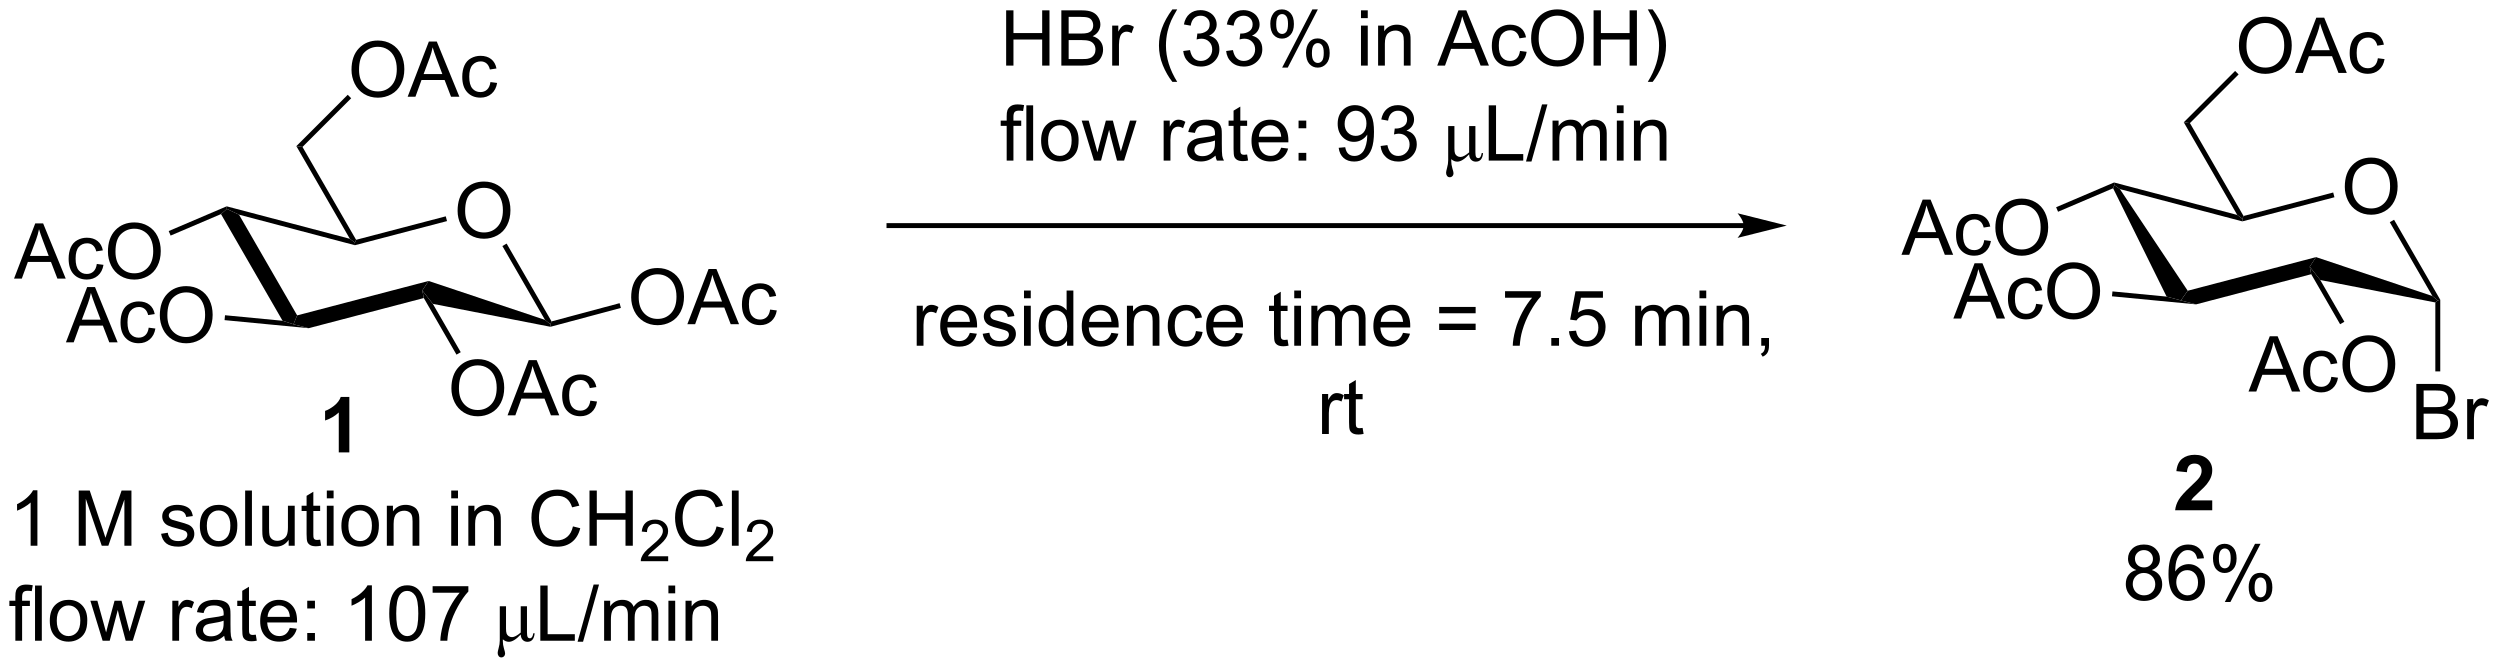 <?xml version="1.0" encoding="UTF-8"?>
<!DOCTYPE svg PUBLIC '-//W3C//DTD SVG 1.0//EN'
          'http://www.w3.org/TR/2001/REC-SVG-20010904/DTD/svg10.dtd'>
<svg stroke-dasharray="none" shape-rendering="auto" xmlns="http://www.w3.org/2000/svg" font-family="'Dialog'" text-rendering="auto" width="711" fill-opacity="1" color-interpolation="auto" color-rendering="auto" preserveAspectRatio="xMidYMid meet" font-size="12px" viewBox="0 0 711 190" fill="black" xmlns:xlink="http://www.w3.org/1999/xlink" stroke="black" image-rendering="auto" stroke-miterlimit="10" stroke-linecap="square" stroke-linejoin="miter" font-style="normal" stroke-width="1" height="190" stroke-dashoffset="0" font-weight="normal" stroke-opacity="1"
><!--Generated by the Batik Graphics2D SVG Generator--><defs id="genericDefs"
  /><g
  ><defs id="defs1"
    ><clipPath clipPathUnits="userSpaceOnUse" id="clipPath1"
      ><path d="M0.711 2.918 L267.144 2.918 L267.144 74.029 L0.711 74.029 L0.711 2.918 Z"
      /></clipPath
      ><clipPath clipPathUnits="userSpaceOnUse" id="clipPath2"
      ><path d="M-0.987 14.346 L-0.987 83.479 L258.038 83.479 L258.038 14.346 Z"
      /></clipPath
    ></defs
    ><g transform="scale(2.667,2.667) translate(-0.711,-2.918) matrix(1.029,0,0,1.029,1.725,-11.838)"
    ><path d="M46.436 36.193 Q46.436 34.766 47.201 33.961 Q47.967 33.154 49.178 33.154 Q49.969 33.154 50.605 33.534 Q51.243 33.912 51.576 34.589 Q51.912 35.266 51.912 36.125 Q51.912 36.998 51.561 37.685 Q51.209 38.373 50.563 38.727 Q49.92 39.081 49.173 39.081 Q48.365 39.081 47.727 38.69 Q47.092 38.297 46.764 37.623 Q46.436 36.945 46.436 36.193 ZM47.217 36.203 Q47.217 37.24 47.772 37.836 Q48.329 38.43 49.17 38.43 Q50.024 38.43 50.576 37.828 Q51.131 37.227 51.131 36.123 Q51.131 35.422 50.894 34.901 Q50.657 34.38 50.201 34.094 Q49.748 33.805 49.18 33.805 Q48.376 33.805 47.795 34.359 Q47.217 34.912 47.217 36.203 Z" stroke="none" clip-path="url(#clipPath2)"
    /></g
    ><g transform="matrix(2.743,0,0,2.743,2.706,-39.351)"
    ><path d="M21.926 36.543 L22.533 36.007 L23.794 36.603 L29.823 47.046 L29.438 47.967 L28.311 47.603 Z" stroke="none" clip-path="url(#clipPath2)"
    /></g
    ><g transform="matrix(2.743,0,0,2.743,2.706,-39.351)"
    ><path d="M31.015 48.374 L29.438 47.967 L29.823 47.046 L43.453 43.475 L42.798 44.467 L42.954 45.247 Z" stroke="none" clip-path="url(#clipPath2)"
    /></g
    ><g transform="matrix(2.743,0,0,2.743,2.706,-39.351)"
    ><path d="M43.891 45.85 L42.798 44.467 L43.453 43.475 L55.52 47.512 L56.077 47.967 L56.087 48.228 Z" stroke="none" clip-path="url(#clipPath2)"
    /></g
    ><g transform="matrix(2.743,0,0,2.743,2.706,-39.351)"
    ><path d="M56.2 47.67 L56.077 47.967 L55.52 47.512 L51.1 39.856 L51.542 39.601 Z" stroke="none" clip-path="url(#clipPath2)"
    /></g
    ><g transform="matrix(2.743,0,0,2.743,2.706,-39.351)"
    ><path d="M45.231 36.775 L45.361 37.269 L35.812 39.77 L35.812 39.506 L35.935 39.21 Z" stroke="none" clip-path="url(#clipPath2)"
    /></g
    ><g transform="matrix(2.743,0,0,2.743,2.706,-39.351)"
    ><path d="M35.285 39.103 L35.812 39.506 L35.812 39.77 L23.794 36.603 L22.533 36.007 L22.514 35.738 Z" stroke="none" clip-path="url(#clipPath2)"
    /></g
    ><g transform="matrix(2.743,0,0,2.743,2.706,-39.351)"
    ><path d="M5.848 49.84 L8.048 44.113 L8.866 44.113 L11.21 49.84 L10.345 49.84 L9.678 48.105 L7.282 48.105 L6.655 49.84 L5.848 49.84 ZM7.501 47.488 L9.444 47.488 L8.845 45.902 Q8.572 45.178 8.439 44.715 Q8.329 45.264 8.131 45.809 L7.501 47.488 ZM14.431 48.319 L15.124 48.41 Q15.009 49.124 14.543 49.53 Q14.077 49.934 13.397 49.934 Q12.546 49.934 12.027 49.376 Q11.509 48.819 11.509 47.78 Q11.509 47.108 11.73 46.605 Q11.954 46.1 12.41 45.85 Q12.866 45.598 13.4 45.598 Q14.077 45.598 14.506 45.939 Q14.936 46.28 15.056 46.91 L14.374 47.014 Q14.275 46.598 14.027 46.387 Q13.78 46.176 13.428 46.176 Q12.897 46.176 12.564 46.556 Q12.233 46.936 12.233 47.762 Q12.233 48.598 12.553 48.978 Q12.874 49.355 13.389 49.355 Q13.803 49.355 14.079 49.103 Q14.358 48.848 14.431 48.319 ZM15.585 47.051 Q15.585 45.624 16.35 44.819 Q17.116 44.012 18.327 44.012 Q19.118 44.012 19.754 44.392 Q20.392 44.77 20.725 45.447 Q21.061 46.124 21.061 46.983 Q21.061 47.855 20.71 48.543 Q20.358 49.23 19.712 49.585 Q19.069 49.939 18.322 49.939 Q17.514 49.939 16.876 49.548 Q16.241 49.155 15.913 48.48 Q15.585 47.803 15.585 47.051 ZM16.366 47.061 Q16.366 48.098 16.921 48.694 Q17.478 49.288 18.319 49.288 Q19.173 49.288 19.725 48.686 Q20.28 48.085 20.28 46.98 Q20.28 46.28 20.043 45.759 Q19.806 45.238 19.35 44.952 Q18.897 44.663 18.329 44.663 Q17.525 44.663 16.944 45.217 Q16.366 45.77 16.366 47.061 Z" stroke="none" clip-path="url(#clipPath2)"
    /></g
    ><g transform="matrix(2.743,0,0,2.743,2.706,-39.351)"
    ><path d="M28.311 47.603 L29.438 47.967 L31.015 48.374 L22.296 47.538 L22.344 47.03 Z" stroke="none" clip-path="url(#clipPath2)"
    /></g
    ><g transform="matrix(2.743,0,0,2.743,2.706,-39.351)"
    ><path d="M0.467 43.235 L2.668 37.508 L3.486 37.508 L5.829 43.235 L4.965 43.235 L4.298 41.501 L1.902 41.501 L1.275 43.235 L0.467 43.235 ZM2.121 40.883 L4.064 40.883 L3.465 39.298 Q3.191 38.574 3.058 38.11 Q2.949 38.66 2.751 39.204 L2.121 40.883 ZM9.051 41.714 L9.743 41.805 Q9.629 42.519 9.163 42.925 Q8.697 43.329 8.017 43.329 Q7.165 43.329 6.647 42.772 Q6.129 42.214 6.129 41.175 Q6.129 40.503 6.35 40.001 Q6.574 39.495 7.03 39.245 Q7.486 38.993 8.02 38.993 Q8.697 38.993 9.126 39.334 Q9.556 39.675 9.676 40.305 L8.993 40.41 Q8.895 39.993 8.647 39.782 Q8.4 39.571 8.048 39.571 Q7.517 39.571 7.184 39.951 Q6.853 40.331 6.853 41.157 Q6.853 41.993 7.173 42.373 Q7.493 42.751 8.009 42.751 Q8.423 42.751 8.699 42.498 Q8.978 42.243 9.051 41.714 ZM10.204 40.446 Q10.204 39.019 10.97 38.214 Q11.736 37.407 12.947 37.407 Q13.738 37.407 14.374 37.787 Q15.012 38.165 15.345 38.842 Q15.681 39.519 15.681 40.378 Q15.681 41.251 15.329 41.938 Q14.978 42.626 14.332 42.98 Q13.689 43.334 12.941 43.334 Q12.134 43.334 11.496 42.943 Q10.861 42.55 10.533 41.876 Q10.204 41.199 10.204 40.446 ZM10.986 40.456 Q10.986 41.493 11.54 42.089 Q12.098 42.683 12.939 42.683 Q13.793 42.683 14.345 42.081 Q14.9 41.48 14.9 40.376 Q14.9 39.675 14.663 39.154 Q14.426 38.633 13.97 38.347 Q13.517 38.058 12.949 38.058 Q12.145 38.058 11.564 38.613 Q10.986 39.165 10.986 40.456 Z" stroke="none" clip-path="url(#clipPath2)"
    /></g
    ><g transform="matrix(2.743,0,0,2.743,2.706,-39.351)"
    ><path d="M22.514 35.738 L22.533 36.007 L21.926 36.543 L16.704 38.772 L16.504 38.302 Z" stroke="none" clip-path="url(#clipPath2)"
    /></g
    ><g transform="matrix(2.743,0,0,2.743,2.706,-39.351)"
    ><path d="M35.935 39.21 L35.812 39.506 L35.285 39.103 L29.739 29.497 L30.376 29.581 Z" stroke="none" clip-path="url(#clipPath2)"
    /></g
    ><g transform="matrix(2.743,0,0,2.743,2.706,-39.351)"
    ><path d="M35.458 21.587 Q35.458 20.16 36.224 19.355 Q36.99 18.548 38.2 18.548 Q38.992 18.548 39.628 18.928 Q40.266 19.306 40.599 19.983 Q40.935 20.66 40.935 21.519 Q40.935 22.392 40.583 23.079 Q40.232 23.767 39.586 24.121 Q38.943 24.475 38.195 24.475 Q37.388 24.475 36.75 24.084 Q36.115 23.691 35.786 23.017 Q35.458 22.34 35.458 21.587 ZM36.24 21.598 Q36.24 22.634 36.794 23.23 Q37.352 23.824 38.193 23.824 Q39.047 23.824 39.599 23.223 Q40.154 22.621 40.154 21.517 Q40.154 20.816 39.917 20.295 Q39.68 19.774 39.224 19.488 Q38.771 19.199 38.203 19.199 Q37.398 19.199 36.818 19.754 Q36.24 20.306 36.24 21.598 ZM41.28 24.376 L43.48 18.649 L44.298 18.649 L46.642 24.376 L45.777 24.376 L45.111 22.642 L42.715 22.642 L42.087 24.376 L41.28 24.376 ZM42.934 22.024 L44.876 22.024 L44.277 20.439 Q44.004 19.715 43.871 19.251 Q43.762 19.801 43.564 20.345 L42.934 22.024 ZM49.863 22.855 L50.556 22.946 Q50.441 23.66 49.975 24.066 Q49.509 24.47 48.829 24.47 Q47.978 24.47 47.46 23.913 Q46.941 23.355 46.941 22.316 Q46.941 21.644 47.163 21.142 Q47.387 20.637 47.842 20.387 Q48.298 20.134 48.832 20.134 Q49.509 20.134 49.939 20.475 Q50.368 20.816 50.488 21.446 L49.806 21.551 Q49.707 21.134 49.46 20.923 Q49.212 20.712 48.861 20.712 Q48.329 20.712 47.996 21.092 Q47.665 21.473 47.665 22.298 Q47.665 23.134 47.986 23.514 Q48.306 23.892 48.822 23.892 Q49.236 23.892 49.512 23.639 Q49.79 23.384 49.863 22.855 Z" stroke="none" clip-path="url(#clipPath2)"
    /></g
    ><g transform="matrix(2.743,0,0,2.743,2.706,-39.351)"
    ><path d="M30.376 29.581 L29.739 29.497 L35.064 24.172 L35.425 24.533 Z" stroke="none" clip-path="url(#clipPath2)"
    /></g
    ><g transform="matrix(2.743,0,0,2.743,2.706,-39.351)"
    ><path d="M64.456 45.174 Q64.456 43.747 65.222 42.943 Q65.988 42.135 67.198 42.135 Q67.99 42.135 68.626 42.516 Q69.264 42.893 69.597 43.57 Q69.933 44.247 69.933 45.107 Q69.933 45.979 69.581 46.666 Q69.23 47.354 68.584 47.708 Q67.941 48.062 67.193 48.062 Q66.386 48.062 65.748 47.672 Q65.113 47.279 64.784 46.604 Q64.456 45.927 64.456 45.174 ZM65.238 45.185 Q65.238 46.221 65.792 46.818 Q66.35 47.411 67.191 47.411 Q68.045 47.411 68.597 46.81 Q69.152 46.208 69.152 45.104 Q69.152 44.404 68.915 43.883 Q68.678 43.362 68.222 43.075 Q67.769 42.786 67.201 42.786 Q66.396 42.786 65.816 43.341 Q65.238 43.893 65.238 45.185 ZM70.278 47.963 L72.478 42.237 L73.296 42.237 L75.64 47.963 L74.775 47.963 L74.109 46.229 L71.713 46.229 L71.085 47.963 L70.278 47.963 ZM71.932 45.612 L73.874 45.612 L73.275 44.026 Q73.002 43.302 72.869 42.838 Q72.76 43.388 72.562 43.932 L71.932 45.612 ZM78.861 46.443 L79.554 46.534 Q79.439 47.247 78.973 47.654 Q78.507 48.057 77.827 48.057 Q76.976 48.057 76.458 47.5 Q75.939 46.943 75.939 45.904 Q75.939 45.232 76.161 44.729 Q76.385 44.224 76.84 43.974 Q77.296 43.721 77.83 43.721 Q78.507 43.721 78.937 44.062 Q79.367 44.404 79.486 45.034 L78.804 45.138 Q78.705 44.721 78.458 44.51 Q78.21 44.299 77.859 44.299 Q77.327 44.299 76.994 44.679 Q76.663 45.06 76.663 45.885 Q76.663 46.721 76.984 47.101 Q77.304 47.479 77.82 47.479 Q78.234 47.479 78.51 47.226 Q78.788 46.971 78.861 46.443 Z" stroke="none" clip-path="url(#clipPath2)"
    /></g
    ><g transform="matrix(2.743,0,0,2.743,2.706,-39.351)"
    ><path d="M56.087 48.228 L56.077 47.967 L56.2 47.67 L63.256 45.779 L63.388 46.272 Z" stroke="none" clip-path="url(#clipPath2)"
    /></g
    ><g transform="matrix(2.743,0,0,2.743,2.706,-39.351)"
    ><path d="M45.816 54.62 Q45.816 53.193 46.581 52.388 Q47.347 51.581 48.558 51.581 Q49.349 51.581 49.985 51.961 Q50.623 52.338 50.956 53.015 Q51.292 53.693 51.292 54.552 Q51.292 55.424 50.941 56.112 Q50.589 56.799 49.943 57.153 Q49.3 57.508 48.553 57.508 Q47.745 57.508 47.107 57.117 Q46.472 56.724 46.144 56.049 Q45.816 55.372 45.816 54.62 ZM46.597 54.63 Q46.597 55.666 47.151 56.263 Q47.709 56.856 48.55 56.856 Q49.404 56.856 49.956 56.255 Q50.511 55.653 50.511 54.549 Q50.511 53.849 50.274 53.328 Q50.037 52.807 49.581 52.521 Q49.128 52.231 48.56 52.231 Q47.756 52.231 47.175 52.786 Q46.597 53.338 46.597 54.63 ZM51.637 57.409 L53.838 51.682 L54.655 51.682 L56.999 57.409 L56.135 57.409 L55.468 55.674 L53.072 55.674 L52.444 57.409 L51.637 57.409 ZM53.291 55.057 L55.233 55.057 L54.635 53.471 Q54.361 52.747 54.228 52.284 Q54.119 52.833 53.921 53.377 L53.291 55.057 ZM60.221 55.888 L60.913 55.979 Q60.799 56.693 60.333 57.099 Q59.866 57.502 59.187 57.502 Q58.335 57.502 57.817 56.945 Q57.299 56.388 57.299 55.349 Q57.299 54.677 57.52 54.174 Q57.744 53.669 58.2 53.419 Q58.655 53.166 59.189 53.166 Q59.866 53.166 60.296 53.508 Q60.726 53.849 60.846 54.479 L60.163 54.583 Q60.064 54.166 59.817 53.956 Q59.569 53.745 59.218 53.745 Q58.687 53.745 58.353 54.125 Q58.023 54.505 58.023 55.331 Q58.023 56.166 58.343 56.547 Q58.663 56.924 59.179 56.924 Q59.593 56.924 59.869 56.672 Q60.148 56.416 60.221 55.888 Z" stroke="none" clip-path="url(#clipPath2)"
    /></g
    ><g transform="matrix(2.743,0,0,2.743,2.706,-39.351)"
    ><path d="M42.954 45.247 L42.798 44.467 L43.891 45.85 L46.785 50.861 L46.343 51.117 Z" stroke="none" clip-path="url(#clipPath2)"
    /></g
    ><g transform="matrix(2.743,0,0,2.743,2.706,-39.351)"
    ><path d="M179.804 37.479 L91.184 37.479 L90.929 37.479 L90.929 37.989 L91.184 37.989 L179.804 37.989 L180.059 37.989 L180.059 37.479 L179.804 37.479 ZM184.268 37.734 L179.166 36.458 C179.166 36.458 179.804 37.176 179.804 37.734 C179.804 38.292 179.166 39.01 179.166 39.01 Z" stroke="none" clip-path="url(#clipPath2)"
    /></g
    ><g transform="matrix(2.743,0,0,2.743,2.706,-39.351)"
    ><path d="M103.333 21.146 L103.333 15.42 L104.091 15.42 L104.091 17.771 L107.068 17.771 L107.068 15.42 L107.826 15.42 L107.826 21.146 L107.068 21.146 L107.068 18.446 L104.091 18.446 L104.091 21.146 L103.333 21.146 ZM109.056 21.146 L109.056 15.42 L111.204 15.42 Q111.861 15.42 112.257 15.594 Q112.655 15.766 112.879 16.128 Q113.103 16.49 113.103 16.884 Q113.103 17.251 112.902 17.576 Q112.704 17.899 112.303 18.1 Q112.822 18.251 113.1 18.618 Q113.382 18.985 113.382 19.485 Q113.382 19.889 113.21 20.235 Q113.04 20.579 112.79 20.766 Q112.54 20.954 112.163 21.05 Q111.788 21.146 111.241 21.146 L109.056 21.146 ZM109.814 17.826 L111.053 17.826 Q111.556 17.826 111.775 17.759 Q112.064 17.672 112.21 17.475 Q112.358 17.274 112.358 16.975 Q112.358 16.688 112.22 16.472 Q112.085 16.256 111.829 16.175 Q111.577 16.094 110.96 16.094 L109.814 16.094 L109.814 17.826 ZM109.814 20.469 L111.241 20.469 Q111.608 20.469 111.757 20.443 Q112.017 20.396 112.191 20.287 Q112.368 20.178 112.481 19.969 Q112.595 19.759 112.595 19.485 Q112.595 19.165 112.431 18.93 Q112.267 18.693 111.975 18.597 Q111.686 18.501 111.139 18.501 L109.814 18.501 L109.814 20.469 ZM114.327 21.146 L114.327 16.998 L114.96 16.998 L114.96 17.626 Q115.202 17.186 115.405 17.045 Q115.611 16.904 115.858 16.904 Q116.212 16.904 116.579 17.131 L116.337 17.782 Q116.079 17.631 115.822 17.631 Q115.592 17.631 115.407 17.769 Q115.225 17.907 115.147 18.154 Q115.03 18.529 115.03 18.975 L115.03 21.146 L114.327 21.146 ZM120.565 22.831 Q119.982 22.097 119.578 21.113 Q119.177 20.126 119.177 19.071 Q119.177 18.141 119.479 17.29 Q119.831 16.303 120.565 15.321 L121.068 15.321 Q120.596 16.134 120.443 16.482 Q120.206 17.021 120.068 17.607 Q119.901 18.337 119.901 19.076 Q119.901 20.954 121.068 22.831 L120.565 22.831 ZM121.693 19.634 L122.396 19.54 Q122.518 20.139 122.807 20.402 Q123.099 20.665 123.518 20.665 Q124.013 20.665 124.354 20.321 Q124.698 19.977 124.698 19.469 Q124.698 18.985 124.38 18.672 Q124.065 18.357 123.576 18.357 Q123.378 18.357 123.081 18.436 L123.159 17.818 Q123.229 17.826 123.271 17.826 Q123.721 17.826 124.081 17.592 Q124.44 17.357 124.44 16.868 Q124.44 16.482 124.177 16.23 Q123.917 15.975 123.503 15.975 Q123.091 15.975 122.818 16.232 Q122.544 16.49 122.466 17.006 L121.763 16.881 Q121.893 16.172 122.349 15.784 Q122.807 15.396 123.487 15.396 Q123.956 15.396 124.349 15.597 Q124.745 15.797 124.953 16.146 Q125.162 16.493 125.162 16.884 Q125.162 17.256 124.961 17.561 Q124.763 17.865 124.372 18.045 Q124.88 18.162 125.162 18.532 Q125.443 18.899 125.443 19.454 Q125.443 20.204 124.896 20.727 Q124.349 21.248 123.513 21.248 Q122.76 21.248 122.26 20.8 Q121.763 20.35 121.693 19.634 ZM126.142 19.634 L126.845 19.54 Q126.967 20.139 127.257 20.402 Q127.548 20.665 127.967 20.665 Q128.462 20.665 128.803 20.321 Q129.147 19.977 129.147 19.469 Q129.147 18.985 128.829 18.672 Q128.514 18.357 128.025 18.357 Q127.827 18.357 127.53 18.436 L127.608 17.818 Q127.678 17.826 127.72 17.826 Q128.171 17.826 128.53 17.592 Q128.889 17.357 128.889 16.868 Q128.889 16.482 128.626 16.23 Q128.366 15.975 127.952 15.975 Q127.54 15.975 127.267 16.232 Q126.993 16.49 126.915 17.006 L126.212 16.881 Q126.342 16.172 126.798 15.784 Q127.257 15.396 127.936 15.396 Q128.405 15.396 128.798 15.597 Q129.194 15.797 129.402 16.146 Q129.611 16.493 129.611 16.884 Q129.611 17.256 129.41 17.561 Q129.212 17.865 128.822 18.045 Q129.329 18.162 129.611 18.532 Q129.892 18.899 129.892 19.454 Q129.892 20.204 129.345 20.727 Q128.798 21.248 127.962 21.248 Q127.21 21.248 126.71 20.8 Q126.212 20.35 126.142 19.634 ZM130.721 16.795 Q130.721 16.18 131.029 15.751 Q131.339 15.321 131.924 15.321 Q132.464 15.321 132.815 15.706 Q133.169 16.092 133.169 16.837 Q133.169 17.563 132.812 17.956 Q132.456 18.35 131.932 18.35 Q131.411 18.35 131.065 17.964 Q130.721 17.576 130.721 16.795 ZM131.943 15.805 Q131.682 15.805 131.508 16.032 Q131.333 16.259 131.333 16.865 Q131.333 17.415 131.508 17.641 Q131.685 17.865 131.943 17.865 Q132.208 17.865 132.383 17.639 Q132.557 17.412 132.557 16.811 Q132.557 16.256 132.38 16.032 Q132.206 15.805 131.943 15.805 ZM131.948 21.357 L135.081 15.321 L135.651 15.321 L132.529 21.357 L131.948 21.357 ZM134.424 19.803 Q134.424 19.186 134.732 18.759 Q135.042 18.329 135.63 18.329 Q136.169 18.329 136.523 18.714 Q136.878 19.1 136.878 19.844 Q136.878 20.571 136.518 20.964 Q136.161 21.357 135.635 21.357 Q135.115 21.357 134.768 20.969 Q134.424 20.579 134.424 19.803 ZM135.651 18.813 Q135.385 18.813 135.211 19.04 Q135.036 19.266 135.036 19.873 Q135.036 20.42 135.211 20.646 Q135.388 20.873 135.646 20.873 Q135.917 20.873 136.089 20.646 Q136.263 20.42 136.263 19.818 Q136.263 19.264 136.086 19.04 Q135.911 18.813 135.651 18.813 ZM140.122 16.227 L140.122 15.42 L140.826 15.42 L140.826 16.227 L140.122 16.227 ZM140.122 21.146 L140.122 16.998 L140.826 16.998 L140.826 21.146 L140.122 21.146 ZM141.897 21.146 L141.897 16.998 L142.53 16.998 L142.53 17.587 Q142.986 16.904 143.85 16.904 Q144.225 16.904 144.538 17.04 Q144.853 17.172 145.009 17.391 Q145.165 17.61 145.228 17.912 Q145.267 18.107 145.267 18.594 L145.267 21.146 L144.564 21.146 L144.564 18.623 Q144.564 18.193 144.481 17.98 Q144.4 17.766 144.191 17.641 Q143.983 17.514 143.702 17.514 Q143.251 17.514 142.926 17.8 Q142.6 18.084 142.6 18.881 L142.6 21.146 L141.897 21.146 ZM148.027 21.146 L150.228 15.42 L151.046 15.42 L153.389 21.146 L152.525 21.146 L151.858 19.412 L149.462 19.412 L148.835 21.146 L148.027 21.146 ZM149.681 18.795 L151.624 18.795 L151.025 17.209 Q150.751 16.485 150.619 16.021 Q150.509 16.571 150.311 17.115 L149.681 18.795 ZM156.611 19.626 L157.303 19.717 Q157.189 20.43 156.723 20.837 Q156.256 21.24 155.577 21.24 Q154.725 21.24 154.207 20.683 Q153.689 20.126 153.689 19.087 Q153.689 18.415 153.91 17.912 Q154.134 17.407 154.59 17.157 Q155.046 16.904 155.579 16.904 Q156.256 16.904 156.686 17.245 Q157.116 17.587 157.236 18.217 L156.553 18.321 Q156.454 17.904 156.207 17.693 Q155.96 17.482 155.608 17.482 Q155.077 17.482 154.744 17.863 Q154.413 18.243 154.413 19.068 Q154.413 19.904 154.733 20.285 Q155.053 20.662 155.569 20.662 Q155.983 20.662 156.259 20.41 Q156.538 20.154 156.611 19.626 ZM157.764 18.357 Q157.764 16.93 158.53 16.126 Q159.296 15.318 160.506 15.318 Q161.298 15.318 161.934 15.699 Q162.572 16.076 162.905 16.753 Q163.241 17.43 163.241 18.29 Q163.241 19.162 162.889 19.85 Q162.538 20.537 161.892 20.891 Q161.249 21.245 160.501 21.245 Q159.694 21.245 159.056 20.855 Q158.421 20.462 158.092 19.787 Q157.764 19.11 157.764 18.357 ZM158.546 18.368 Q158.546 19.404 159.1 20.001 Q159.657 20.594 160.499 20.594 Q161.353 20.594 161.905 19.993 Q162.46 19.391 162.46 18.287 Q162.46 17.587 162.223 17.066 Q161.986 16.545 161.53 16.259 Q161.077 15.969 160.509 15.969 Q159.704 15.969 159.124 16.524 Q158.546 17.076 158.546 18.368 ZM164.24 21.146 L164.24 15.42 L164.997 15.42 L164.997 17.771 L167.974 17.771 L167.974 15.42 L168.732 15.42 L168.732 21.146 L167.974 21.146 L167.974 18.446 L164.997 18.446 L164.997 21.146 L164.24 21.146 ZM170.366 22.831 L169.861 22.831 Q171.03 20.954 171.03 19.076 Q171.03 18.342 170.861 17.618 Q170.728 17.032 170.491 16.493 Q170.337 16.141 169.861 15.321 L170.366 15.321 Q171.1 16.303 171.452 17.29 Q171.751 18.141 171.751 19.071 Q171.751 20.126 171.348 21.113 Q170.944 22.097 170.366 22.831 Z" stroke="none" clip-path="url(#clipPath2)"
    /></g
    ><g transform="matrix(2.743,0,0,2.743,2.706,-39.351)"
    ><path d="M103.388 30.997 L103.388 27.395 L102.768 27.395 L102.768 26.848 L103.388 26.848 L103.388 26.405 Q103.388 25.989 103.463 25.786 Q103.565 25.512 103.82 25.343 Q104.076 25.171 104.537 25.171 Q104.833 25.171 105.193 25.241 L105.088 25.856 Q104.87 25.817 104.674 25.817 Q104.354 25.817 104.221 25.955 Q104.088 26.09 104.088 26.465 L104.088 26.848 L104.896 26.848 L104.896 27.395 L104.088 27.395 L104.088 30.997 L103.388 30.997 ZM105.428 30.997 L105.428 25.27 L106.132 25.27 L106.132 30.997 L105.428 30.997 ZM106.958 28.921 Q106.958 27.77 107.599 27.215 Q108.135 26.754 108.904 26.754 Q109.76 26.754 110.302 27.314 Q110.846 27.874 110.846 28.864 Q110.846 29.663 110.604 30.124 Q110.365 30.582 109.906 30.838 Q109.448 31.09 108.904 31.09 Q108.034 31.09 107.495 30.533 Q106.958 29.973 106.958 28.921 ZM107.682 28.921 Q107.682 29.718 108.029 30.116 Q108.378 30.512 108.904 30.512 Q109.427 30.512 109.773 30.114 Q110.122 29.715 110.122 28.898 Q110.122 28.129 109.773 27.733 Q109.424 27.335 108.904 27.335 Q108.378 27.335 108.029 27.731 Q107.682 28.124 107.682 28.921 ZM112.436 30.997 L111.165 26.848 L111.892 26.848 L112.553 29.241 L112.798 30.132 Q112.814 30.067 113.014 29.278 L113.673 26.848 L114.397 26.848 L115.017 29.254 L115.225 30.046 L115.462 29.247 L116.173 26.848 L116.858 26.848 L115.561 30.997 L114.829 30.997 L114.171 28.512 L114.009 27.804 L113.171 30.997 L112.436 30.997 ZM119.663 30.997 L119.663 26.848 L120.296 26.848 L120.296 27.476 Q120.538 27.036 120.741 26.895 Q120.947 26.754 121.194 26.754 Q121.548 26.754 121.915 26.981 L121.673 27.632 Q121.415 27.481 121.157 27.481 Q120.928 27.481 120.743 27.619 Q120.561 27.757 120.483 28.004 Q120.366 28.379 120.366 28.825 L120.366 30.997 L119.663 30.997 ZM125.04 30.483 Q124.65 30.817 124.288 30.955 Q123.928 31.09 123.514 31.09 Q122.829 31.09 122.462 30.757 Q122.095 30.421 122.095 29.903 Q122.095 29.598 122.233 29.346 Q122.374 29.093 122.598 28.942 Q122.822 28.788 123.103 28.71 Q123.311 28.655 123.728 28.606 Q124.579 28.504 124.983 28.364 Q124.986 28.218 124.986 28.179 Q124.986 27.749 124.788 27.575 Q124.517 27.335 123.986 27.335 Q123.491 27.335 123.254 27.509 Q123.017 27.684 122.905 28.124 L122.217 28.03 Q122.311 27.59 122.525 27.319 Q122.741 27.046 123.147 26.9 Q123.553 26.754 124.087 26.754 Q124.618 26.754 124.949 26.879 Q125.282 27.004 125.439 27.194 Q125.595 27.382 125.657 27.671 Q125.694 27.851 125.694 28.319 L125.694 29.257 Q125.694 30.239 125.738 30.499 Q125.782 30.757 125.915 30.997 L125.181 30.997 Q125.072 30.778 125.04 30.483 ZM124.983 28.913 Q124.6 29.069 123.835 29.179 Q123.4 29.241 123.22 29.319 Q123.04 29.398 122.941 29.549 Q122.845 29.7 122.845 29.882 Q122.845 30.163 123.059 30.351 Q123.272 30.538 123.681 30.538 Q124.087 30.538 124.402 30.361 Q124.72 30.184 124.868 29.874 Q124.983 29.637 124.983 29.171 L124.983 28.913 ZM128.318 30.366 L128.419 30.989 Q128.122 31.051 127.888 31.051 Q127.505 31.051 127.294 30.931 Q127.083 30.809 126.997 30.611 Q126.912 30.413 126.912 29.78 L126.912 27.395 L126.396 27.395 L126.396 26.848 L126.912 26.848 L126.912 25.819 L127.612 25.398 L127.612 26.848 L128.318 26.848 L128.318 27.395 L127.612 27.395 L127.612 29.819 Q127.612 30.122 127.648 30.207 Q127.685 30.293 127.768 30.346 Q127.854 30.395 128.01 30.395 Q128.128 30.395 128.318 30.366 ZM131.845 29.661 L132.572 29.749 Q132.4 30.387 131.934 30.739 Q131.47 31.09 130.749 31.09 Q129.837 31.09 129.303 30.53 Q128.772 29.968 128.772 28.957 Q128.772 27.911 129.311 27.332 Q129.85 26.754 130.71 26.754 Q131.54 26.754 132.066 27.322 Q132.595 27.887 132.595 28.913 Q132.595 28.976 132.592 29.101 L129.499 29.101 Q129.538 29.786 129.884 30.15 Q130.233 30.512 130.751 30.512 Q131.139 30.512 131.413 30.309 Q131.686 30.106 131.845 29.661 ZM129.538 28.523 L131.853 28.523 Q131.806 27.999 131.587 27.739 Q131.251 27.332 130.717 27.332 Q130.233 27.332 129.902 27.658 Q129.572 27.981 129.538 28.523 ZM133.651 27.648 L133.651 26.848 L134.451 26.848 L134.451 27.648 L133.651 27.648 ZM133.651 30.997 L133.651 30.194 L134.451 30.194 L134.451 30.997 L133.651 30.997 ZM137.81 29.671 L138.487 29.608 Q138.573 30.085 138.815 30.301 Q139.057 30.515 139.435 30.515 Q139.76 30.515 140.003 30.366 Q140.247 30.218 140.404 29.971 Q140.56 29.723 140.664 29.301 Q140.771 28.879 140.771 28.442 Q140.771 28.395 140.768 28.301 Q140.557 28.637 140.19 28.846 Q139.826 29.054 139.401 29.054 Q138.69 29.054 138.198 28.538 Q137.706 28.023 137.706 27.179 Q137.706 26.309 138.219 25.778 Q138.732 25.247 139.505 25.247 Q140.065 25.247 140.526 25.549 Q140.99 25.848 141.229 26.405 Q141.471 26.96 141.471 28.015 Q141.471 29.114 141.232 29.765 Q140.995 30.413 140.523 30.754 Q140.052 31.096 139.419 31.096 Q138.747 31.096 138.32 30.723 Q137.896 30.348 137.81 29.671 ZM140.69 27.145 Q140.69 26.538 140.367 26.184 Q140.044 25.827 139.591 25.827 Q139.122 25.827 138.773 26.21 Q138.427 26.593 138.427 27.202 Q138.427 27.749 138.758 28.093 Q139.089 28.434 139.573 28.434 Q140.06 28.434 140.375 28.093 Q140.69 27.749 140.69 27.145 ZM142.157 29.483 L142.861 29.39 Q142.983 29.989 143.272 30.252 Q143.564 30.515 143.983 30.515 Q144.478 30.515 144.819 30.171 Q145.163 29.827 145.163 29.319 Q145.163 28.835 144.845 28.523 Q144.53 28.207 144.04 28.207 Q143.842 28.207 143.546 28.286 L143.624 27.668 Q143.694 27.676 143.736 27.676 Q144.186 27.676 144.546 27.442 Q144.905 27.207 144.905 26.718 Q144.905 26.332 144.642 26.08 Q144.381 25.825 143.967 25.825 Q143.556 25.825 143.282 26.082 Q143.009 26.34 142.931 26.856 L142.228 26.731 Q142.358 26.023 142.814 25.634 Q143.272 25.247 143.952 25.247 Q144.421 25.247 144.814 25.447 Q145.21 25.648 145.418 25.997 Q145.626 26.343 145.626 26.733 Q145.626 27.106 145.426 27.411 Q145.228 27.715 144.837 27.895 Q145.345 28.012 145.626 28.382 Q145.907 28.749 145.907 29.304 Q145.907 30.054 145.361 30.577 Q144.814 31.098 143.978 31.098 Q143.225 31.098 142.725 30.65 Q142.228 30.2 142.157 29.483 Z" stroke="none" clip-path="url(#clipPath2)"
    /></g
    ><g transform="matrix(2.743,0,0,2.743,2.706,-39.351)"
    ><path d="M151.337 30.348 Q150.631 31.106 150.108 31.106 Q149.772 31.106 149.483 30.848 L149.483 31.056 Q149.483 31.416 149.592 31.778 Q149.717 32.181 149.717 32.309 Q149.717 32.489 149.603 32.606 Q149.491 32.723 149.321 32.723 Q149.15 32.723 149.048 32.585 Q148.946 32.45 148.946 32.26 Q148.946 32.119 149.048 31.752 Q149.165 31.346 149.165 30.96 L149.165 27.418 L149.811 27.418 L149.811 29.733 Q149.811 30.085 149.871 30.249 Q149.931 30.413 150.084 30.517 Q150.241 30.622 150.436 30.622 Q150.782 30.622 151.337 30.145 L151.337 27.418 L151.986 27.418 L151.986 30.132 Q151.986 30.476 152.056 30.608 Q152.126 30.739 152.296 30.739 Q152.561 30.739 152.639 30.218 L152.78 30.218 Q152.704 31.106 152.03 31.106 Q151.736 31.106 151.543 30.908 Q151.35 30.71 151.337 30.348 Z" stroke="none" clip-path="url(#clipPath2)"
    /></g
    ><g transform="matrix(2.743,0,0,2.743,2.706,-39.351)"
    ><path d="M153.368 30.997 L153.368 25.27 L154.126 25.27 L154.126 30.319 L156.947 30.319 L156.947 30.997 L153.368 30.997 ZM157.232 31.096 L158.893 25.171 L159.456 25.171 L157.799 31.096 L157.232 31.096 ZM159.983 30.997 L159.983 26.848 L160.611 26.848 L160.611 27.429 Q160.806 27.124 161.129 26.939 Q161.454 26.754 161.868 26.754 Q162.329 26.754 162.624 26.947 Q162.921 27.137 163.04 27.481 Q163.532 26.754 164.322 26.754 Q164.939 26.754 165.269 27.096 Q165.603 27.437 165.603 28.148 L165.603 30.997 L164.905 30.997 L164.905 28.382 Q164.905 27.96 164.835 27.775 Q164.767 27.59 164.587 27.478 Q164.407 27.364 164.165 27.364 Q163.728 27.364 163.439 27.655 Q163.15 27.944 163.15 28.585 L163.15 30.997 L162.447 30.997 L162.447 28.301 Q162.447 27.832 162.275 27.598 Q162.103 27.364 161.712 27.364 Q161.415 27.364 161.163 27.52 Q160.913 27.676 160.798 27.978 Q160.686 28.278 160.686 28.843 L160.686 30.997 L159.983 30.997 ZM166.65 26.077 L166.65 25.27 L167.353 25.27 L167.353 26.077 L166.65 26.077 ZM166.65 30.997 L166.65 26.848 L167.353 26.848 L167.353 30.997 L166.65 30.997 ZM168.424 30.997 L168.424 26.848 L169.057 26.848 L169.057 27.437 Q169.513 26.754 170.377 26.754 Q170.752 26.754 171.065 26.89 Q171.38 27.023 171.536 27.241 Q171.693 27.46 171.755 27.762 Q171.794 27.957 171.794 28.444 L171.794 30.997 L171.091 30.997 L171.091 28.473 Q171.091 28.043 171.008 27.83 Q170.927 27.616 170.719 27.491 Q170.51 27.364 170.229 27.364 Q169.779 27.364 169.453 27.65 Q169.127 27.934 169.127 28.731 L169.127 30.997 L168.424 30.997 Z" stroke="none" clip-path="url(#clipPath2)"
    /></g
    ><g transform="matrix(2.743,0,0,2.743,2.706,-39.351)"
    ><path d="M94.059 50.193 L94.059 46.045 L94.692 46.045 L94.692 46.672 Q94.934 46.232 95.138 46.092 Q95.343 45.951 95.591 45.951 Q95.945 45.951 96.312 46.178 L96.07 46.829 Q95.812 46.678 95.554 46.678 Q95.325 46.678 95.14 46.816 Q94.958 46.954 94.88 47.201 Q94.763 47.576 94.763 48.021 L94.763 50.193 L94.059 50.193 ZM99.57 48.857 L100.296 48.946 Q100.124 49.584 99.658 49.935 Q99.195 50.287 98.473 50.287 Q97.562 50.287 97.028 49.727 Q96.497 49.165 96.497 48.154 Q96.497 47.107 97.036 46.529 Q97.575 45.951 98.434 45.951 Q99.265 45.951 99.791 46.519 Q100.32 47.084 100.32 48.11 Q100.32 48.172 100.317 48.297 L97.223 48.297 Q97.263 48.982 97.609 49.347 Q97.958 49.709 98.476 49.709 Q98.864 49.709 99.138 49.506 Q99.411 49.303 99.57 48.857 ZM97.263 47.719 L99.578 47.719 Q99.531 47.196 99.312 46.935 Q98.976 46.529 98.442 46.529 Q97.958 46.529 97.627 46.855 Q97.296 47.178 97.263 47.719 ZM100.899 48.954 L101.594 48.844 Q101.652 49.264 101.92 49.488 Q102.188 49.709 102.667 49.709 Q103.152 49.709 103.386 49.511 Q103.621 49.313 103.621 49.047 Q103.621 48.81 103.415 48.672 Q103.269 48.579 102.696 48.435 Q101.923 48.24 101.623 48.097 Q101.324 47.954 101.17 47.704 Q101.016 47.451 101.016 47.146 Q101.016 46.868 101.141 46.633 Q101.269 46.396 101.488 46.24 Q101.652 46.118 101.936 46.034 Q102.219 45.951 102.542 45.951 Q103.032 45.951 103.399 46.092 Q103.769 46.232 103.943 46.472 Q104.121 46.712 104.188 47.115 L103.501 47.209 Q103.454 46.889 103.227 46.709 Q103.003 46.529 102.594 46.529 Q102.11 46.529 101.902 46.691 Q101.696 46.849 101.696 47.063 Q101.696 47.201 101.782 47.31 Q101.868 47.422 102.05 47.498 Q102.157 47.537 102.673 47.678 Q103.417 47.876 103.712 48.003 Q104.009 48.131 104.175 48.373 Q104.344 48.615 104.344 48.974 Q104.344 49.326 104.139 49.636 Q103.933 49.946 103.545 50.118 Q103.16 50.287 102.673 50.287 Q101.863 50.287 101.438 49.951 Q101.016 49.615 100.899 48.954 ZM105.183 45.274 L105.183 44.467 L105.886 44.467 L105.886 45.274 L105.183 45.274 ZM105.183 50.193 L105.183 46.045 L105.886 46.045 L105.886 50.193 L105.183 50.193 ZM109.648 50.193 L109.648 49.67 Q109.255 50.287 108.489 50.287 Q107.992 50.287 107.575 50.014 Q107.161 49.74 106.932 49.251 Q106.703 48.758 106.703 48.123 Q106.703 47.501 106.908 46.995 Q107.117 46.49 107.531 46.222 Q107.945 45.951 108.458 45.951 Q108.833 45.951 109.124 46.11 Q109.419 46.266 109.601 46.521 L109.601 44.467 L110.302 44.467 L110.302 50.193 L109.648 50.193 ZM107.427 48.123 Q107.427 48.92 107.763 49.316 Q108.098 49.709 108.554 49.709 Q109.015 49.709 109.338 49.331 Q109.661 48.954 109.661 48.18 Q109.661 47.329 109.333 46.93 Q109.005 46.532 108.523 46.532 Q108.054 46.532 107.739 46.915 Q107.427 47.297 107.427 48.123 ZM114.246 48.857 L114.972 48.946 Q114.8 49.584 114.334 49.935 Q113.871 50.287 113.149 50.287 Q112.238 50.287 111.704 49.727 Q111.173 49.165 111.173 48.154 Q111.173 47.107 111.712 46.529 Q112.251 45.951 113.11 45.951 Q113.941 45.951 114.467 46.519 Q114.996 47.084 114.996 48.11 Q114.996 48.172 114.993 48.297 L111.899 48.297 Q111.938 48.982 112.285 49.347 Q112.634 49.709 113.152 49.709 Q113.54 49.709 113.813 49.506 Q114.087 49.303 114.246 48.857 ZM111.938 47.719 L114.253 47.719 Q114.207 47.196 113.988 46.935 Q113.652 46.529 113.118 46.529 Q112.634 46.529 112.303 46.855 Q111.972 47.178 111.938 47.719 ZM115.856 50.193 L115.856 46.045 L116.489 46.045 L116.489 46.633 Q116.945 45.951 117.809 45.951 Q118.184 45.951 118.497 46.087 Q118.812 46.219 118.968 46.438 Q119.124 46.657 119.187 46.959 Q119.226 47.154 119.226 47.641 L119.226 50.193 L118.523 50.193 L118.523 47.67 Q118.523 47.24 118.439 47.027 Q118.359 46.813 118.15 46.688 Q117.942 46.56 117.661 46.56 Q117.21 46.56 116.885 46.847 Q116.559 47.131 116.559 47.928 L116.559 50.193 L115.856 50.193 ZM123.011 48.672 L123.704 48.764 Q123.589 49.477 123.123 49.883 Q122.657 50.287 121.977 50.287 Q121.126 50.287 120.608 49.73 Q120.089 49.172 120.089 48.133 Q120.089 47.462 120.311 46.959 Q120.535 46.454 120.99 46.204 Q121.446 45.951 121.98 45.951 Q122.657 45.951 123.087 46.292 Q123.516 46.633 123.636 47.264 L122.954 47.368 Q122.855 46.951 122.608 46.74 Q122.36 46.529 122.009 46.529 Q121.477 46.529 121.144 46.909 Q120.813 47.29 120.813 48.115 Q120.813 48.951 121.134 49.331 Q121.454 49.709 121.969 49.709 Q122.384 49.709 122.66 49.456 Q122.938 49.201 123.011 48.672 ZM127.144 48.857 L127.871 48.946 Q127.699 49.584 127.233 49.935 Q126.769 50.287 126.048 50.287 Q125.136 50.287 124.602 49.727 Q124.071 49.165 124.071 48.154 Q124.071 47.107 124.61 46.529 Q125.149 45.951 126.009 45.951 Q126.839 45.951 127.365 46.519 Q127.894 47.084 127.894 48.11 Q127.894 48.172 127.891 48.297 L124.798 48.297 Q124.837 48.982 125.183 49.347 Q125.532 49.709 126.05 49.709 Q126.438 49.709 126.712 49.506 Q126.985 49.303 127.144 48.857 ZM124.837 47.719 L127.152 47.719 Q127.105 47.196 126.886 46.935 Q126.55 46.529 126.016 46.529 Q125.532 46.529 125.201 46.855 Q124.871 47.178 124.837 47.719 ZM132.511 49.563 L132.613 50.185 Q132.316 50.248 132.082 50.248 Q131.699 50.248 131.488 50.128 Q131.277 50.006 131.191 49.808 Q131.105 49.61 131.105 48.977 L131.105 46.592 L130.589 46.592 L130.589 46.045 L131.105 46.045 L131.105 45.016 L131.805 44.594 L131.805 46.045 L132.511 46.045 L132.511 46.592 L131.805 46.592 L131.805 49.016 Q131.805 49.318 131.842 49.404 Q131.878 49.49 131.962 49.542 Q132.048 49.592 132.204 49.592 Q132.321 49.592 132.511 49.563 ZM133.203 45.274 L133.203 44.467 L133.906 44.467 L133.906 45.274 L133.203 45.274 ZM133.203 50.193 L133.203 46.045 L133.906 46.045 L133.906 50.193 L133.203 50.193 ZM134.977 50.193 L134.977 46.045 L135.605 46.045 L135.605 46.626 Q135.8 46.321 136.123 46.136 Q136.449 45.951 136.863 45.951 Q137.324 45.951 137.618 46.144 Q137.915 46.334 138.035 46.678 Q138.527 45.951 139.316 45.951 Q139.933 45.951 140.264 46.292 Q140.597 46.633 140.597 47.344 L140.597 50.193 L139.899 50.193 L139.899 47.579 Q139.899 47.157 139.829 46.972 Q139.761 46.787 139.582 46.675 Q139.402 46.56 139.16 46.56 Q138.722 46.56 138.433 46.852 Q138.144 47.141 138.144 47.782 L138.144 50.193 L137.441 50.193 L137.441 47.498 Q137.441 47.029 137.269 46.795 Q137.097 46.56 136.707 46.56 Q136.41 46.56 136.157 46.717 Q135.907 46.873 135.792 47.175 Q135.68 47.474 135.68 48.04 L135.68 50.193 L134.977 50.193 ZM144.48 48.857 L145.207 48.946 Q145.035 49.584 144.569 49.935 Q144.105 50.287 143.383 50.287 Q142.472 50.287 141.938 49.727 Q141.407 49.165 141.407 48.154 Q141.407 47.107 141.946 46.529 Q142.485 45.951 143.345 45.951 Q144.175 45.951 144.701 46.519 Q145.23 47.084 145.23 48.11 Q145.23 48.172 145.227 48.297 L142.133 48.297 Q142.173 48.982 142.519 49.347 Q142.868 49.709 143.386 49.709 Q143.774 49.709 144.048 49.506 Q144.321 49.303 144.48 48.857 ZM142.173 47.719 L144.488 47.719 Q144.441 47.196 144.222 46.935 Q143.886 46.529 143.352 46.529 Q142.868 46.529 142.537 46.855 Q142.207 47.178 142.173 47.719 ZM152.011 46.826 L148.23 46.826 L148.23 46.17 L152.011 46.17 L152.011 46.826 ZM152.011 48.563 L148.23 48.563 L148.23 47.907 L152.011 47.907 L152.011 48.563 ZM155.059 45.217 L155.059 44.54 L158.765 44.54 L158.765 45.087 Q158.218 45.67 157.682 46.636 Q157.145 47.599 156.851 48.618 Q156.64 49.337 156.583 50.193 L155.859 50.193 Q155.872 49.516 156.124 48.56 Q156.38 47.602 156.854 46.714 Q157.328 45.826 157.864 45.217 L155.059 45.217 ZM159.855 50.193 L159.855 49.391 L160.657 49.391 L160.657 50.193 L159.855 50.193 ZM161.684 48.693 L162.421 48.631 Q162.505 49.17 162.802 49.441 Q163.101 49.712 163.523 49.712 Q164.031 49.712 164.382 49.329 Q164.734 48.946 164.734 48.313 Q164.734 47.712 164.395 47.365 Q164.059 47.016 163.512 47.016 Q163.171 47.016 162.898 47.172 Q162.624 47.326 162.468 47.571 L161.809 47.485 L162.364 44.545 L165.21 44.545 L165.21 45.217 L162.927 45.217 L162.617 46.756 Q163.132 46.396 163.7 46.396 Q164.45 46.396 164.966 46.917 Q165.481 47.435 165.481 48.251 Q165.481 49.029 165.028 49.594 Q164.476 50.292 163.523 50.292 Q162.742 50.292 162.247 49.855 Q161.755 49.415 161.684 48.693 ZM168.552 50.193 L168.552 46.045 L169.179 46.045 L169.179 46.626 Q169.374 46.321 169.697 46.136 Q170.023 45.951 170.437 45.951 Q170.898 45.951 171.192 46.144 Q171.489 46.334 171.609 46.678 Q172.101 45.951 172.89 45.951 Q173.507 45.951 173.838 46.292 Q174.171 46.633 174.171 47.344 L174.171 50.193 L173.473 50.193 L173.473 47.579 Q173.473 47.157 173.403 46.972 Q173.335 46.787 173.156 46.675 Q172.976 46.56 172.734 46.56 Q172.296 46.56 172.007 46.852 Q171.718 47.141 171.718 47.782 L171.718 50.193 L171.015 50.193 L171.015 47.498 Q171.015 47.029 170.843 46.795 Q170.671 46.56 170.281 46.56 Q169.984 46.56 169.731 46.717 Q169.481 46.873 169.367 47.175 Q169.255 47.474 169.255 48.04 L169.255 50.193 L168.552 50.193 ZM175.218 45.274 L175.218 44.467 L175.921 44.467 L175.921 45.274 L175.218 45.274 ZM175.218 50.193 L175.218 46.045 L175.921 46.045 L175.921 50.193 L175.218 50.193 ZM176.993 50.193 L176.993 46.045 L177.626 46.045 L177.626 46.633 Q178.082 45.951 178.946 45.951 Q179.321 45.951 179.633 46.087 Q179.949 46.219 180.105 46.438 Q180.261 46.657 180.324 46.959 Q180.363 47.154 180.363 47.641 L180.363 50.193 L179.66 50.193 L179.66 47.67 Q179.66 47.24 179.576 47.027 Q179.495 46.813 179.287 46.688 Q179.079 46.56 178.798 46.56 Q178.347 46.56 178.022 46.847 Q177.696 47.131 177.696 47.928 L177.696 50.193 L176.993 50.193 ZM181.624 50.193 L181.624 49.391 L182.427 49.391 L182.427 50.193 Q182.427 50.636 182.27 50.907 Q182.114 51.178 181.773 51.326 L181.578 51.027 Q181.802 50.928 181.906 50.738 Q182.012 50.55 182.023 50.193 L181.624 50.193 Z" stroke="none" clip-path="url(#clipPath2)"
    /></g
    ><g transform="matrix(2.743,0,0,2.743,2.706,-39.351)"
    ><path d="M136.087 59.343 L136.087 55.195 L136.72 55.195 L136.72 55.822 Q136.962 55.382 137.165 55.242 Q137.371 55.101 137.618 55.101 Q137.972 55.101 138.339 55.328 L138.097 55.979 Q137.839 55.828 137.582 55.828 Q137.352 55.828 137.167 55.966 Q136.985 56.104 136.907 56.351 Q136.79 56.726 136.79 57.171 L136.79 59.343 L136.087 59.343 ZM140.292 58.713 L140.394 59.336 Q140.097 59.398 139.863 59.398 Q139.48 59.398 139.269 59.278 Q139.058 59.156 138.972 58.958 Q138.886 58.76 138.886 58.127 L138.886 55.742 L138.371 55.742 L138.371 55.195 L138.886 55.195 L138.886 54.166 L139.587 53.744 L139.587 55.195 L140.292 55.195 L140.292 55.742 L139.587 55.742 L139.587 58.166 Q139.587 58.468 139.623 58.554 Q139.66 58.64 139.743 58.692 Q139.829 58.742 139.985 58.742 Q140.102 58.742 140.292 58.713 Z" stroke="none" clip-path="url(#clipPath2)"
    /></g
    ><g transform="matrix(2.743,0,0,2.743,2.706,-39.351)"
    ><path d="M242.128 33.722 Q242.128 32.295 242.894 31.49 Q243.659 30.683 244.87 30.683 Q245.662 30.683 246.297 31.063 Q246.935 31.441 247.269 32.118 Q247.605 32.795 247.605 33.654 Q247.605 34.526 247.253 35.214 Q246.902 35.901 246.256 36.256 Q245.613 36.61 244.865 36.61 Q244.058 36.61 243.42 36.219 Q242.784 35.826 242.456 35.151 Q242.128 34.474 242.128 33.722 ZM242.909 33.732 Q242.909 34.769 243.464 35.365 Q244.021 35.959 244.863 35.959 Q245.717 35.959 246.269 35.357 Q246.823 34.756 246.823 33.651 Q246.823 32.951 246.587 32.43 Q246.35 31.909 245.894 31.623 Q245.441 31.334 244.873 31.334 Q244.068 31.334 243.488 31.889 Q242.909 32.441 242.909 33.732 Z" stroke="none" clip-path="url(#clipPath2)"
    /></g
    ><g transform="matrix(2.743,0,0,2.743,2.706,-39.351)"
    ><path d="M218.104 33.865 L218.226 33.536 L218.81 33.954 L225.84 44.49 L225.131 45.496 L223.653 45.098 Z" stroke="none" clip-path="url(#clipPath2)"
    /></g
    ><g transform="matrix(2.743,0,0,2.743,2.706,-39.351)"
    ><path d="M226.707 45.904 L225.131 45.496 L225.84 44.49 L239.145 41.004 L238.491 41.996 L238.646 42.776 Z" stroke="none" clip-path="url(#clipPath2)"
    /></g
    ><g transform="matrix(2.743,0,0,2.743,2.706,-39.351)"
    ><path d="M239.584 43.379 L238.491 41.996 L239.145 41.004 L251.212 45.041 L251.769 45.496 L251.514 45.706 Z" stroke="none" clip-path="url(#clipPath2)"
    /></g
    ><g transform="matrix(2.743,0,0,2.743,2.706,-39.351)"
    ><path d="M252.024 45.428 L251.769 45.496 L251.212 45.041 L246.792 37.385 L247.234 37.13 Z" stroke="none" clip-path="url(#clipPath2)"
    /></g
    ><g transform="matrix(2.743,0,0,2.743,2.706,-39.351)"
    ><path d="M240.924 34.304 L241.053 34.798 L231.504 37.298 L231.504 37.035 L231.628 36.739 Z" stroke="none" clip-path="url(#clipPath2)"
    /></g
    ><g transform="matrix(2.743,0,0,2.743,2.706,-39.351)"
    ><path d="M230.977 36.632 L231.504 37.035 L231.504 37.298 L218.81 33.954 L218.226 33.536 L218.206 33.267 Z" stroke="none" clip-path="url(#clipPath2)"
    /></g
    ><g transform="matrix(2.743,0,0,2.743,2.706,-39.351)"
    ><path d="M201.54 47.369 L203.741 41.642 L204.558 41.642 L206.902 47.369 L206.037 47.369 L205.371 45.634 L202.975 45.634 L202.347 47.369 L201.54 47.369 ZM203.194 45.017 L205.136 45.017 L204.537 43.431 Q204.264 42.707 204.131 42.244 Q204.022 42.793 203.824 43.338 L203.194 45.017 ZM210.123 45.848 L210.816 45.939 Q210.702 46.653 210.235 47.059 Q209.769 47.463 209.09 47.463 Q208.238 47.463 207.72 46.905 Q207.202 46.348 207.202 45.309 Q207.202 44.637 207.423 44.134 Q207.647 43.629 208.103 43.379 Q208.558 43.127 209.092 43.127 Q209.769 43.127 210.199 43.468 Q210.629 43.809 210.748 44.439 L210.066 44.543 Q209.967 44.127 209.72 43.916 Q209.472 43.705 209.121 43.705 Q208.59 43.705 208.256 44.085 Q207.925 44.465 207.925 45.291 Q207.925 46.127 208.246 46.507 Q208.566 46.884 209.082 46.884 Q209.496 46.884 209.772 46.632 Q210.05 46.377 210.123 45.848 ZM211.277 44.58 Q211.277 43.153 212.043 42.348 Q212.808 41.541 214.019 41.541 Q214.811 41.541 215.446 41.921 Q216.084 42.298 216.418 42.976 Q216.754 43.653 216.754 44.512 Q216.754 45.384 216.402 46.072 Q216.05 46.759 215.405 47.114 Q214.761 47.468 214.014 47.468 Q213.207 47.468 212.569 47.077 Q211.933 46.684 211.605 46.009 Q211.277 45.332 211.277 44.58 ZM212.058 44.59 Q212.058 45.627 212.613 46.223 Q213.17 46.817 214.011 46.817 Q214.866 46.817 215.418 46.215 Q215.972 45.614 215.972 44.509 Q215.972 43.809 215.735 43.288 Q215.498 42.767 215.043 42.481 Q214.59 42.192 214.022 42.192 Q213.217 42.192 212.636 42.746 Q212.058 43.298 212.058 44.59 Z" stroke="none" clip-path="url(#clipPath2)"
    /></g
    ><g transform="matrix(2.743,0,0,2.743,2.706,-39.351)"
    ><path d="M223.653 45.098 L225.131 45.496 L226.707 45.904 L217.988 45.067 L218.037 44.559 Z" stroke="none" clip-path="url(#clipPath2)"
    /></g
    ><g transform="matrix(2.743,0,0,2.743,2.706,-39.351)"
    ><path d="M196.16 40.764 L198.36 35.038 L199.178 35.038 L201.522 40.764 L200.657 40.764 L199.991 39.03 L197.595 39.03 L196.967 40.764 L196.16 40.764 ZM197.814 38.413 L199.756 38.413 L199.157 36.827 Q198.884 36.103 198.751 35.639 Q198.642 36.189 198.444 36.733 L197.814 38.413 ZM204.743 39.243 L205.436 39.334 Q205.321 40.048 204.855 40.454 Q204.389 40.858 203.709 40.858 Q202.858 40.858 202.34 40.301 Q201.821 39.743 201.821 38.704 Q201.821 38.032 202.043 37.53 Q202.267 37.025 202.722 36.775 Q203.178 36.522 203.712 36.522 Q204.389 36.522 204.819 36.863 Q205.248 37.204 205.368 37.834 L204.686 37.939 Q204.587 37.522 204.34 37.311 Q204.092 37.1 203.741 37.1 Q203.209 37.1 202.876 37.48 Q202.545 37.861 202.545 38.686 Q202.545 39.522 202.866 39.902 Q203.186 40.28 203.702 40.28 Q204.116 40.28 204.392 40.027 Q204.67 39.772 204.743 39.243 ZM205.897 37.975 Q205.897 36.548 206.662 35.743 Q207.428 34.936 208.639 34.936 Q209.431 34.936 210.066 35.316 Q210.704 35.694 211.037 36.371 Q211.373 37.048 211.373 37.907 Q211.373 38.78 211.022 39.467 Q210.67 40.155 210.024 40.509 Q209.381 40.863 208.634 40.863 Q207.827 40.863 207.189 40.472 Q206.553 40.079 206.225 39.405 Q205.897 38.728 205.897 37.975 ZM206.678 37.986 Q206.678 39.022 207.233 39.618 Q207.79 40.212 208.631 40.212 Q209.485 40.212 210.037 39.611 Q210.592 39.009 210.592 37.905 Q210.592 37.204 210.355 36.683 Q210.118 36.163 209.662 35.876 Q209.209 35.587 208.642 35.587 Q207.837 35.587 207.256 36.142 Q206.678 36.694 206.678 37.986 Z" stroke="none" clip-path="url(#clipPath2)"
    /></g
    ><g transform="matrix(2.743,0,0,2.743,2.706,-39.351)"
    ><path d="M218.206 33.267 L218.226 33.536 L218.104 33.865 L212.397 36.301 L212.197 35.831 Z" stroke="none" clip-path="url(#clipPath2)"
    /></g
    ><g transform="matrix(2.743,0,0,2.743,2.706,-39.351)"
    ><path d="M231.628 36.739 L231.504 37.035 L230.977 36.632 L225.431 27.026 L226.069 27.11 Z" stroke="none" clip-path="url(#clipPath2)"
    /></g
    ><g transform="matrix(2.743,0,0,2.743,2.706,-39.351)"
    ><path d="M231.151 19.116 Q231.151 17.689 231.916 16.884 Q232.682 16.077 233.893 16.077 Q234.685 16.077 235.32 16.457 Q235.958 16.835 236.291 17.512 Q236.627 18.189 236.627 19.048 Q236.627 19.921 236.276 20.608 Q235.924 21.296 235.278 21.65 Q234.635 22.004 233.888 22.004 Q233.081 22.004 232.442 21.613 Q231.807 21.22 231.479 20.546 Q231.151 19.869 231.151 19.116 ZM231.932 19.127 Q231.932 20.163 232.487 20.759 Q233.044 21.353 233.885 21.353 Q234.739 21.353 235.291 20.752 Q235.846 20.15 235.846 19.046 Q235.846 18.345 235.609 17.824 Q235.372 17.303 234.916 17.017 Q234.463 16.728 233.896 16.728 Q233.091 16.728 232.51 17.283 Q231.932 17.835 231.932 19.127 ZM236.972 21.905 L239.173 16.178 L239.991 16.178 L242.334 21.905 L241.47 21.905 L240.803 20.171 L238.407 20.171 L237.78 21.905 L236.972 21.905 ZM238.626 19.553 L240.569 19.553 L239.97 17.968 Q239.696 17.244 239.564 16.78 Q239.454 17.33 239.256 17.874 L238.626 19.553 ZM245.556 20.384 L246.249 20.475 Q246.134 21.189 245.668 21.595 Q245.202 21.999 244.522 21.999 Q243.67 21.999 243.152 21.442 Q242.634 20.884 242.634 19.845 Q242.634 19.173 242.855 18.671 Q243.079 18.166 243.535 17.916 Q243.991 17.663 244.524 17.663 Q245.202 17.663 245.631 18.004 Q246.061 18.345 246.181 18.975 L245.499 19.08 Q245.399 18.663 245.152 18.452 Q244.905 18.241 244.553 18.241 Q244.022 18.241 243.689 18.621 Q243.358 19.002 243.358 19.827 Q243.358 20.663 243.678 21.043 Q243.999 21.421 244.514 21.421 Q244.928 21.421 245.204 21.168 Q245.483 20.913 245.556 20.384 Z" stroke="none" clip-path="url(#clipPath2)"
    /></g
    ><g transform="matrix(2.743,0,0,2.743,2.706,-39.351)"
    ><path d="M226.069 27.11 L225.431 27.026 L230.756 21.701 L231.117 22.062 Z" stroke="none" clip-path="url(#clipPath2)"
    /></g
    ><g transform="matrix(2.743,0,0,2.743,2.706,-39.351)"
    ><path d="M249.543 59.88 L249.543 54.153 L251.691 54.153 Q252.347 54.153 252.743 54.328 Q253.142 54.499 253.366 54.861 Q253.59 55.223 253.59 55.617 Q253.59 55.984 253.389 56.309 Q253.191 56.632 252.79 56.833 Q253.308 56.984 253.587 57.351 Q253.868 57.718 253.868 58.218 Q253.868 58.622 253.696 58.968 Q253.527 59.312 253.277 59.499 Q253.027 59.687 252.649 59.783 Q252.274 59.88 251.728 59.88 L249.543 59.88 ZM250.301 56.559 L251.54 56.559 Q252.043 56.559 252.262 56.492 Q252.551 56.406 252.696 56.208 Q252.845 56.007 252.845 55.708 Q252.845 55.421 252.707 55.205 Q252.571 54.989 252.316 54.908 Q252.064 54.828 251.446 54.828 L250.301 54.828 L250.301 56.559 ZM250.301 59.203 L251.728 59.203 Q252.095 59.203 252.243 59.177 Q252.504 59.13 252.678 59.02 Q252.855 58.911 252.967 58.703 Q253.082 58.492 253.082 58.218 Q253.082 57.898 252.918 57.664 Q252.754 57.427 252.462 57.33 Q252.173 57.234 251.626 57.234 L250.301 57.234 L250.301 59.203 ZM254.814 59.88 L254.814 55.731 L255.446 55.731 L255.446 56.359 Q255.689 55.919 255.892 55.778 Q256.097 55.638 256.345 55.638 Q256.699 55.638 257.066 55.864 L256.824 56.515 Q256.566 56.364 256.308 56.364 Q256.079 56.364 255.894 56.502 Q255.712 56.64 255.634 56.888 Q255.517 57.263 255.517 57.708 L255.517 59.88 L254.814 59.88 Z" stroke="none" clip-path="url(#clipPath2)"
    /></g
    ><g transform="matrix(2.743,0,0,2.743,2.706,-39.351)"
    ><path d="M251.514 45.706 L251.769 45.496 L252.024 45.428 L252.024 52.852 L251.514 52.852 Z" stroke="none" clip-path="url(#clipPath2)"
    /></g
    ><g transform="matrix(2.743,0,0,2.743,2.706,-39.351)"
    ><path d="M232.146 54.938 L234.347 49.211 L235.164 49.211 L237.508 54.938 L236.643 54.938 L235.977 53.203 L233.581 53.203 L232.953 54.938 L232.146 54.938 ZM233.8 52.586 L235.742 52.586 L235.143 51 Q234.87 50.276 234.737 49.813 Q234.628 50.362 234.43 50.906 L233.8 52.586 ZM240.729 53.417 L241.422 53.508 Q241.308 54.222 240.841 54.628 Q240.375 55.031 239.696 55.031 Q238.844 55.031 238.326 54.474 Q237.808 53.917 237.808 52.878 Q237.808 52.206 238.029 51.703 Q238.253 51.198 238.709 50.948 Q239.164 50.696 239.698 50.696 Q240.375 50.696 240.805 51.037 Q241.235 51.378 241.354 52.008 L240.672 52.112 Q240.573 51.696 240.326 51.485 Q240.078 51.274 239.727 51.274 Q239.196 51.274 238.862 51.654 Q238.531 52.034 238.531 52.86 Q238.531 53.696 238.852 54.076 Q239.172 54.453 239.688 54.453 Q240.102 54.453 240.378 54.201 Q240.656 53.946 240.729 53.417 ZM241.883 52.149 Q241.883 50.722 242.649 49.917 Q243.414 49.11 244.625 49.11 Q245.417 49.11 246.052 49.49 Q246.69 49.867 247.024 50.544 Q247.36 51.222 247.36 52.081 Q247.36 52.953 247.008 53.641 Q246.656 54.328 246.011 54.682 Q245.367 55.037 244.62 55.037 Q243.813 55.037 243.175 54.646 Q242.539 54.253 242.211 53.578 Q241.883 52.901 241.883 52.149 ZM242.664 52.159 Q242.664 53.196 243.219 53.792 Q243.776 54.386 244.617 54.386 Q245.472 54.386 246.024 53.784 Q246.578 53.182 246.578 52.078 Q246.578 51.378 246.341 50.857 Q246.104 50.336 245.649 50.05 Q245.196 49.761 244.628 49.761 Q243.823 49.761 243.242 50.315 Q242.664 50.867 242.664 52.159 Z" stroke="none" clip-path="url(#clipPath2)"
    /></g
    ><g transform="matrix(2.743,0,0,2.743,2.706,-39.351)"
    ><path d="M238.646 42.776 L238.491 41.996 L239.584 43.379 L242.083 47.707 L241.641 47.962 Z" stroke="none" clip-path="url(#clipPath2)"
    /></g
    ><g transform="matrix(2.743,0,0,2.743,2.706,-39.351)"
    ><path d="M2.892 70.931 L2.189 70.931 L2.189 66.449 Q1.933 66.691 1.522 66.933 Q1.111 67.175 0.782 67.298 L0.782 66.618 Q1.371 66.34 1.811 65.946 Q2.254 65.55 2.439 65.181 L2.892 65.181 L2.892 70.931 ZM7.176 70.931 L7.176 65.204 L8.316 65.204 L9.673 69.259 Q9.861 69.824 9.947 70.105 Q10.043 69.793 10.251 69.188 L11.621 65.204 L12.642 65.204 L12.642 70.931 L11.91 70.931 L11.91 66.136 L10.246 70.931 L9.564 70.931 L7.907 66.056 L7.907 70.931 L7.176 70.931 ZM15.716 69.691 L16.411 69.582 Q16.469 70.001 16.737 70.225 Q17.005 70.446 17.484 70.446 Q17.969 70.446 18.203 70.248 Q18.437 70.05 18.437 69.785 Q18.437 69.548 18.232 69.41 Q18.086 69.316 17.513 69.173 Q16.739 68.978 16.44 68.834 Q16.14 68.691 15.987 68.441 Q15.833 68.188 15.833 67.884 Q15.833 67.605 15.958 67.371 Q16.086 67.134 16.305 66.978 Q16.469 66.855 16.752 66.772 Q17.036 66.688 17.359 66.688 Q17.849 66.688 18.216 66.829 Q18.586 66.97 18.76 67.209 Q18.937 67.449 19.005 67.853 L18.318 67.946 Q18.271 67.626 18.044 67.446 Q17.82 67.266 17.411 67.266 Q16.927 67.266 16.719 67.428 Q16.513 67.587 16.513 67.8 Q16.513 67.938 16.599 68.048 Q16.685 68.16 16.867 68.235 Q16.974 68.274 17.489 68.415 Q18.234 68.613 18.529 68.74 Q18.825 68.868 18.992 69.11 Q19.161 69.353 19.161 69.712 Q19.161 70.063 18.956 70.373 Q18.75 70.683 18.362 70.855 Q17.976 71.024 17.489 71.024 Q16.68 71.024 16.255 70.688 Q15.833 70.353 15.716 69.691 ZM19.734 68.855 Q19.734 67.704 20.375 67.149 Q20.911 66.688 21.68 66.688 Q22.536 66.688 23.078 67.248 Q23.622 67.808 23.622 68.798 Q23.622 69.597 23.38 70.058 Q23.14 70.516 22.682 70.772 Q22.224 71.024 21.68 71.024 Q20.81 71.024 20.271 70.467 Q19.734 69.907 19.734 68.855 ZM20.458 68.855 Q20.458 69.652 20.805 70.05 Q21.154 70.446 21.68 70.446 Q22.203 70.446 22.549 70.048 Q22.898 69.649 22.898 68.832 Q22.898 68.063 22.549 67.668 Q22.2 67.269 21.68 67.269 Q21.154 67.269 20.805 67.665 Q20.458 68.058 20.458 68.855 ZM24.431 70.931 L24.431 65.204 L25.134 65.204 L25.134 70.931 L24.431 70.931 ZM28.943 70.931 L28.943 70.321 Q28.458 71.024 27.625 71.024 Q27.258 71.024 26.94 70.884 Q26.622 70.743 26.466 70.53 Q26.312 70.316 26.25 70.009 Q26.208 69.8 26.208 69.353 L26.208 66.782 L26.911 66.782 L26.911 69.082 Q26.911 69.634 26.953 69.824 Q27.021 70.103 27.234 70.261 Q27.45 70.418 27.765 70.418 Q28.083 70.418 28.359 70.256 Q28.638 70.095 28.752 69.816 Q28.867 69.535 28.867 69.004 L28.867 66.782 L29.57 66.782 L29.57 70.931 L28.943 70.931 ZM32.207 70.3 L32.308 70.923 Q32.012 70.985 31.777 70.985 Q31.394 70.985 31.183 70.865 Q30.973 70.743 30.887 70.545 Q30.801 70.347 30.801 69.715 L30.801 67.329 L30.285 67.329 L30.285 66.782 L30.801 66.782 L30.801 65.754 L31.501 65.332 L31.501 66.782 L32.207 66.782 L32.207 67.329 L31.501 67.329 L31.501 69.754 Q31.501 70.056 31.538 70.141 Q31.574 70.228 31.657 70.28 Q31.743 70.329 31.9 70.329 Q32.017 70.329 32.207 70.3 ZM32.898 66.011 L32.898 65.204 L33.601 65.204 L33.601 66.011 L32.898 66.011 ZM32.898 70.931 L32.898 66.782 L33.601 66.782 L33.601 70.931 L32.898 70.931 ZM34.41 68.855 Q34.41 67.704 35.051 67.149 Q35.587 66.688 36.355 66.688 Q37.212 66.688 37.754 67.248 Q38.298 67.808 38.298 68.798 Q38.298 69.597 38.056 70.058 Q37.816 70.516 37.358 70.772 Q36.9 71.024 36.355 71.024 Q35.486 71.024 34.947 70.467 Q34.41 69.907 34.41 68.855 ZM35.134 68.855 Q35.134 69.652 35.48 70.05 Q35.829 70.446 36.355 70.446 Q36.879 70.446 37.225 70.048 Q37.574 69.649 37.574 68.832 Q37.574 68.063 37.225 67.668 Q36.876 67.269 36.355 67.269 Q35.829 67.269 35.48 67.665 Q35.134 68.058 35.134 68.855 ZM39.122 70.931 L39.122 66.782 L39.755 66.782 L39.755 67.371 Q40.211 66.688 41.075 66.688 Q41.45 66.688 41.763 66.824 Q42.078 66.957 42.234 67.175 Q42.391 67.394 42.453 67.696 Q42.492 67.891 42.492 68.379 L42.492 70.931 L41.789 70.931 L41.789 68.407 Q41.789 67.978 41.706 67.764 Q41.625 67.55 41.416 67.425 Q41.208 67.298 40.927 67.298 Q40.476 67.298 40.151 67.584 Q39.825 67.868 39.825 68.665 L39.825 70.931 L39.122 70.931 ZM45.797 66.011 L45.797 65.204 L46.5 65.204 L46.5 66.011 L45.797 66.011 ZM45.797 70.931 L45.797 66.782 L46.5 66.782 L46.5 70.931 L45.797 70.931 ZM47.572 70.931 L47.572 66.782 L48.204 66.782 L48.204 67.371 Q48.66 66.688 49.525 66.688 Q49.9 66.688 50.212 66.824 Q50.527 66.957 50.683 67.175 Q50.84 67.394 50.902 67.696 Q50.941 67.891 50.941 68.379 L50.941 70.931 L50.238 70.931 L50.238 68.407 Q50.238 67.978 50.155 67.764 Q50.074 67.55 49.866 67.425 Q49.657 67.298 49.376 67.298 Q48.926 67.298 48.6 67.584 Q48.275 67.868 48.275 68.665 L48.275 70.931 L47.572 70.931 ZM58.418 68.923 L59.176 69.113 Q58.939 70.048 58.319 70.54 Q57.699 71.03 56.806 71.03 Q55.879 71.03 55.298 70.652 Q54.72 70.274 54.415 69.561 Q54.113 68.845 54.113 68.024 Q54.113 67.129 54.454 66.465 Q54.798 65.798 55.428 65.451 Q56.058 65.105 56.816 65.105 Q57.676 65.105 58.262 65.543 Q58.847 65.98 59.079 66.774 L58.332 66.949 Q58.134 66.324 57.754 66.04 Q57.376 65.754 56.801 65.754 Q56.142 65.754 55.697 66.071 Q55.254 66.386 55.074 66.92 Q54.894 67.454 54.894 68.019 Q54.894 68.751 55.108 69.295 Q55.322 69.84 55.769 70.11 Q56.22 70.379 56.743 70.379 Q57.379 70.379 57.819 70.011 Q58.262 69.644 58.418 68.923 ZM60.133 70.931 L60.133 65.204 L60.891 65.204 L60.891 67.556 L63.867 67.556 L63.867 65.204 L64.625 65.204 L64.625 70.931 L63.867 70.931 L63.867 68.23 L60.891 68.23 L60.891 70.931 L60.133 70.931 Z" stroke="none" clip-path="url(#clipPath2)"
    /></g
    ><g transform="matrix(2.743,0,0,2.743,2.706,-39.351)"
    ><path d="M68.291 72.023 L68.291 72.531 L65.451 72.531 Q65.445 72.339 65.513 72.163 Q65.621 71.874 65.859 71.593 Q66.1 71.312 66.551 70.943 Q67.25 70.368 67.496 70.033 Q67.742 69.697 67.742 69.398 Q67.742 69.085 67.517 68.87 Q67.295 68.654 66.933 68.654 Q66.553 68.654 66.324 68.882 Q66.096 69.111 66.094 69.515 L65.551 69.46 Q65.607 68.853 65.971 68.537 Q66.334 68.218 66.945 68.218 Q67.564 68.218 67.924 68.562 Q68.285 68.904 68.285 69.409 Q68.285 69.667 68.18 69.917 Q68.074 70.165 67.828 70.441 Q67.584 70.716 67.016 71.197 Q66.541 71.595 66.406 71.738 Q66.271 71.88 66.183 72.023 L68.291 72.023 Z" stroke="none" clip-path="url(#clipPath2)"
    /></g
    ><g transform="matrix(2.743,0,0,2.743,2.706,-39.351)"
    ><path d="M73.309 68.923 L74.067 69.113 Q73.83 70.048 73.21 70.54 Q72.591 71.03 71.697 71.03 Q70.77 71.03 70.19 70.652 Q69.612 70.274 69.307 69.561 Q69.005 68.845 69.005 68.024 Q69.005 67.129 69.346 66.465 Q69.69 65.798 70.32 65.451 Q70.95 65.105 71.708 65.105 Q72.567 65.105 73.153 65.543 Q73.739 65.98 73.971 66.774 L73.224 66.949 Q73.026 66.324 72.645 66.04 Q72.268 65.754 71.692 65.754 Q71.033 65.754 70.588 66.071 Q70.145 66.386 69.966 66.92 Q69.786 67.454 69.786 68.019 Q69.786 68.751 69.999 69.295 Q70.213 69.84 70.661 70.11 Q71.112 70.379 71.635 70.379 Q72.27 70.379 72.71 70.011 Q73.153 69.644 73.309 68.923 ZM74.897 70.931 L74.897 65.204 L75.6 65.204 L75.6 70.931 L74.897 70.931 Z" stroke="none" clip-path="url(#clipPath2)"
    /></g
    ><g transform="matrix(2.743,0,0,2.743,2.706,-39.351)"
    ><path d="M79.183 72.023 L79.183 72.531 L76.343 72.531 Q76.337 72.339 76.405 72.163 Q76.513 71.874 76.751 71.593 Q76.991 71.312 77.442 70.943 Q78.141 70.368 78.388 70.033 Q78.634 69.697 78.634 69.398 Q78.634 69.085 78.409 68.87 Q78.186 68.654 77.825 68.654 Q77.444 68.654 77.216 68.882 Q76.987 69.111 76.985 69.515 L76.442 69.46 Q76.499 68.853 76.862 68.537 Q77.225 68.218 77.837 68.218 Q78.456 68.218 78.815 68.562 Q79.177 68.904 79.177 69.409 Q79.177 69.667 79.071 69.917 Q78.966 70.165 78.72 70.441 Q78.475 70.716 77.907 71.197 Q77.433 71.595 77.298 71.738 Q77.163 71.88 77.075 72.023 L79.183 72.023 Z" stroke="none" clip-path="url(#clipPath2)"
    /></g
    ><g transform="matrix(2.743,0,0,2.743,2.706,-39.351)"
    ><path d="M0.605 80.781 L0.605 77.179 L-0.015 77.179 L-0.015 76.632 L0.605 76.632 L0.605 76.189 Q0.605 75.773 0.681 75.57 Q0.782 75.296 1.038 75.127 Q1.293 74.955 1.754 74.955 Q2.051 74.955 2.41 75.025 L2.306 75.64 Q2.087 75.601 1.892 75.601 Q1.571 75.601 1.439 75.739 Q1.306 75.874 1.306 76.249 L1.306 76.632 L2.113 76.632 L2.113 77.179 L1.306 77.179 L1.306 80.781 L0.605 80.781 ZM2.646 80.781 L2.646 75.054 L3.349 75.054 L3.349 80.781 L2.646 80.781 ZM4.176 78.705 Q4.176 77.554 4.816 76.999 Q5.353 76.538 6.121 76.538 Q6.978 76.538 7.519 77.098 Q8.064 77.658 8.064 78.648 Q8.064 79.447 7.822 79.908 Q7.582 80.367 7.123 80.622 Q6.665 80.874 6.121 80.874 Q5.251 80.874 4.712 80.317 Q4.176 79.757 4.176 78.705 ZM4.9 78.705 Q4.9 79.502 5.246 79.9 Q5.595 80.296 6.121 80.296 Q6.644 80.296 6.991 79.898 Q7.34 79.499 7.34 78.682 Q7.34 77.913 6.991 77.518 Q6.642 77.119 6.121 77.119 Q5.595 77.119 5.246 77.515 Q4.9 77.908 4.9 78.705 ZM9.653 80.781 L8.383 76.632 L9.109 76.632 L9.771 79.025 L10.015 79.916 Q10.031 79.851 10.232 79.062 L10.89 76.632 L11.614 76.632 L12.234 79.038 L12.443 79.83 L12.68 79.031 L13.39 76.632 L14.075 76.632 L12.778 80.781 L12.047 80.781 L11.388 78.296 L11.226 77.588 L10.388 80.781 L9.653 80.781 ZM16.88 80.781 L16.88 76.632 L17.513 76.632 L17.513 77.26 Q17.755 76.82 17.958 76.679 Q18.164 76.538 18.411 76.538 Q18.765 76.538 19.133 76.765 L18.89 77.416 Q18.633 77.265 18.375 77.265 Q18.146 77.265 17.961 77.403 Q17.779 77.541 17.7 77.788 Q17.583 78.163 17.583 78.609 L17.583 80.781 L16.88 80.781 ZM22.258 80.268 Q21.867 80.601 21.505 80.739 Q21.146 80.874 20.732 80.874 Q20.047 80.874 19.68 80.541 Q19.312 80.205 19.312 79.687 Q19.312 79.382 19.45 79.13 Q19.591 78.877 19.815 78.726 Q20.039 78.572 20.32 78.494 Q20.529 78.439 20.945 78.39 Q21.797 78.288 22.2 78.148 Q22.203 78.002 22.203 77.963 Q22.203 77.533 22.005 77.359 Q21.734 77.119 21.203 77.119 Q20.708 77.119 20.471 77.294 Q20.234 77.468 20.122 77.908 L19.435 77.814 Q19.529 77.374 19.742 77.103 Q19.958 76.83 20.364 76.684 Q20.771 76.538 21.305 76.538 Q21.836 76.538 22.166 76.663 Q22.5 76.788 22.656 76.978 Q22.812 77.166 22.875 77.455 Q22.911 77.635 22.911 78.103 L22.911 79.041 Q22.911 80.023 22.956 80.283 Q23 80.541 23.133 80.781 L22.398 80.781 Q22.289 80.562 22.258 80.268 ZM22.2 78.697 Q21.818 78.853 21.052 78.963 Q20.617 79.025 20.437 79.103 Q20.258 79.182 20.159 79.333 Q20.062 79.484 20.062 79.666 Q20.062 79.947 20.276 80.135 Q20.489 80.322 20.898 80.322 Q21.305 80.322 21.62 80.145 Q21.937 79.968 22.086 79.658 Q22.2 79.421 22.2 78.955 L22.2 78.697 ZM25.535 80.15 L25.637 80.773 Q25.34 80.835 25.105 80.835 Q24.723 80.835 24.512 80.716 Q24.301 80.593 24.215 80.395 Q24.129 80.197 24.129 79.564 L24.129 77.179 L23.613 77.179 L23.613 76.632 L24.129 76.632 L24.129 75.603 L24.829 75.182 L24.829 76.632 L25.535 76.632 L25.535 77.179 L24.829 77.179 L24.829 79.603 Q24.829 79.906 24.866 79.992 Q24.902 80.078 24.985 80.13 Q25.072 80.179 25.228 80.179 Q25.345 80.179 25.535 80.15 ZM29.062 79.445 L29.789 79.533 Q29.617 80.171 29.151 80.523 Q28.687 80.874 27.966 80.874 Q27.055 80.874 26.521 80.314 Q25.989 79.752 25.989 78.742 Q25.989 77.695 26.529 77.117 Q27.068 76.538 27.927 76.538 Q28.758 76.538 29.284 77.106 Q29.812 77.671 29.812 78.697 Q29.812 78.76 29.81 78.885 L26.716 78.885 Q26.755 79.57 27.101 79.934 Q27.45 80.296 27.969 80.296 Q28.357 80.296 28.63 80.093 Q28.904 79.89 29.062 79.445 ZM26.755 78.307 L29.07 78.307 Q29.023 77.783 28.805 77.523 Q28.469 77.117 27.935 77.117 Q27.45 77.117 27.12 77.442 Q26.789 77.765 26.755 78.307 ZM30.868 77.432 L30.868 76.632 L31.668 76.632 L31.668 77.432 L30.868 77.432 ZM30.868 80.781 L30.868 79.978 L31.668 79.978 L31.668 80.781 L30.868 80.781 ZM37.572 80.781 L36.868 80.781 L36.868 76.299 Q36.613 76.541 36.202 76.783 Q35.79 77.025 35.462 77.148 L35.462 76.468 Q36.051 76.189 36.491 75.796 Q36.933 75.4 37.118 75.031 L37.572 75.031 L37.572 80.781 ZM39.372 77.955 Q39.372 76.939 39.581 76.322 Q39.789 75.703 40.2 75.367 Q40.614 75.031 41.239 75.031 Q41.7 75.031 42.047 75.216 Q42.396 75.4 42.622 75.752 Q42.849 76.101 42.976 76.603 Q43.107 77.103 43.107 77.955 Q43.107 78.963 42.898 79.583 Q42.693 80.203 42.279 80.541 Q41.867 80.88 41.239 80.88 Q40.411 80.88 39.937 80.283 Q39.372 79.57 39.372 77.955 ZM40.094 77.955 Q40.094 79.367 40.424 79.833 Q40.755 80.299 41.239 80.299 Q41.724 80.299 42.052 79.83 Q42.383 79.361 42.383 77.955 Q42.383 76.541 42.052 76.078 Q41.724 75.611 41.232 75.611 Q40.747 75.611 40.458 76.023 Q40.094 76.546 40.094 77.955 ZM43.868 75.804 L43.868 75.127 L47.574 75.127 L47.574 75.674 Q47.027 76.257 46.491 77.223 Q45.954 78.187 45.66 79.205 Q45.449 79.924 45.392 80.781 L44.668 80.781 Q44.681 80.103 44.933 79.148 Q45.189 78.189 45.663 77.301 Q46.137 76.413 46.673 75.804 L43.868 75.804 Z" stroke="none" clip-path="url(#clipPath2)"
    /></g
    ><g transform="matrix(2.743,0,0,2.743,2.706,-39.351)"
    ><path d="M53.004 80.132 Q52.298 80.89 51.775 80.89 Q51.439 80.89 51.15 80.632 L51.15 80.841 Q51.15 81.2 51.259 81.562 Q51.384 81.966 51.384 82.093 Q51.384 82.273 51.269 82.39 Q51.157 82.507 50.988 82.507 Q50.816 82.507 50.715 82.369 Q50.613 82.234 50.613 82.044 Q50.613 81.903 50.715 81.536 Q50.832 81.13 50.832 80.744 L50.832 77.203 L51.478 77.203 L51.478 79.518 Q51.478 79.869 51.538 80.033 Q51.597 80.197 51.751 80.301 Q51.907 80.406 52.103 80.406 Q52.449 80.406 53.004 79.929 L53.004 77.203 L53.652 77.203 L53.652 79.916 Q53.652 80.26 53.722 80.393 Q53.793 80.523 53.962 80.523 Q54.228 80.523 54.306 80.002 L54.447 80.002 Q54.371 80.89 53.697 80.89 Q53.402 80.89 53.209 80.692 Q53.017 80.494 53.004 80.132 Z" stroke="none" clip-path="url(#clipPath2)"
    /></g
    ><g transform="matrix(2.743,0,0,2.743,2.706,-39.351)"
    ><path d="M55.035 80.781 L55.035 75.054 L55.793 75.054 L55.793 80.103 L58.613 80.103 L58.613 80.781 L55.035 80.781 ZM58.898 80.88 L60.56 74.955 L61.122 74.955 L59.466 80.88 L58.898 80.88 ZM61.65 80.781 L61.65 76.632 L62.277 76.632 L62.277 77.213 Q62.472 76.908 62.795 76.723 Q63.121 76.538 63.535 76.538 Q63.996 76.538 64.29 76.731 Q64.587 76.921 64.707 77.265 Q65.199 76.538 65.988 76.538 Q66.605 76.538 66.936 76.88 Q67.269 77.221 67.269 77.932 L67.269 80.781 L66.572 80.781 L66.572 78.166 Q66.572 77.744 66.501 77.559 Q66.433 77.374 66.254 77.262 Q66.074 77.148 65.832 77.148 Q65.394 77.148 65.105 77.439 Q64.816 77.728 64.816 78.369 L64.816 80.781 L64.113 80.781 L64.113 78.085 Q64.113 77.617 63.941 77.382 Q63.769 77.148 63.379 77.148 Q63.082 77.148 62.829 77.304 Q62.579 77.46 62.465 77.762 Q62.353 78.062 62.353 78.627 L62.353 80.781 L61.65 80.781 ZM68.316 75.861 L68.316 75.054 L69.019 75.054 L69.019 75.861 L68.316 75.861 ZM68.316 80.781 L68.316 76.632 L69.019 76.632 L69.019 80.781 L68.316 80.781 ZM70.091 80.781 L70.091 76.632 L70.724 76.632 L70.724 77.221 Q71.18 76.538 72.044 76.538 Q72.419 76.538 72.732 76.674 Q73.047 76.807 73.203 77.025 Q73.359 77.244 73.422 77.546 Q73.461 77.742 73.461 78.228 L73.461 80.781 L72.758 80.781 L72.758 78.257 Q72.758 77.828 72.674 77.614 Q72.594 77.4 72.385 77.275 Q72.177 77.148 71.896 77.148 Q71.445 77.148 71.12 77.434 Q70.794 77.718 70.794 78.515 L70.794 80.781 L70.091 80.781 Z" stroke="none" clip-path="url(#clipPath2)"
    /></g
    ><g transform="matrix(2.743,0,0,2.743,2.706,-39.351)"
    ><path d="M220.51 73.447 Q220.072 73.288 219.861 72.991 Q219.65 72.694 219.65 72.28 Q219.65 71.655 220.098 71.23 Q220.548 70.803 221.296 70.803 Q222.046 70.803 222.502 71.238 Q222.96 71.673 222.96 72.298 Q222.96 72.697 222.749 72.993 Q222.541 73.288 222.116 73.447 Q222.642 73.618 222.918 74.001 Q223.194 74.384 223.194 74.915 Q223.194 75.65 222.673 76.152 Q222.155 76.652 221.306 76.652 Q220.46 76.652 219.939 76.15 Q219.421 75.647 219.421 74.897 Q219.421 74.337 219.702 73.962 Q219.986 73.585 220.51 73.447 ZM220.369 72.256 Q220.369 72.663 220.629 72.921 Q220.892 73.178 221.311 73.178 Q221.718 73.178 221.976 72.923 Q222.236 72.665 222.236 72.296 Q222.236 71.907 221.968 71.644 Q221.702 71.381 221.304 71.381 Q220.9 71.381 220.635 71.639 Q220.369 71.897 220.369 72.256 ZM220.142 74.9 Q220.142 75.202 220.286 75.483 Q220.429 75.764 220.71 75.918 Q220.991 76.072 221.314 76.072 Q221.819 76.072 222.148 75.749 Q222.476 75.423 222.476 74.923 Q222.476 74.415 222.137 74.085 Q221.798 73.751 221.291 73.751 Q220.796 73.751 220.468 74.079 Q220.142 74.407 220.142 74.9 ZM227.526 72.228 L226.826 72.282 Q226.732 71.868 226.56 71.681 Q226.276 71.381 225.857 71.381 Q225.521 71.381 225.269 71.569 Q224.935 71.811 224.743 72.277 Q224.552 72.741 224.545 73.6 Q224.8 73.212 225.167 73.025 Q225.534 72.837 225.935 72.837 Q226.638 72.837 227.133 73.355 Q227.628 73.874 227.628 74.694 Q227.628 75.233 227.394 75.697 Q227.162 76.157 226.756 76.405 Q226.349 76.652 225.834 76.652 Q224.956 76.652 224.401 76.006 Q223.847 75.358 223.847 73.874 Q223.847 72.212 224.459 71.46 Q224.995 70.803 225.901 70.803 Q226.576 70.803 227.008 71.183 Q227.44 71.561 227.526 72.228 ZM224.654 74.697 Q224.654 75.061 224.808 75.394 Q224.964 75.725 225.24 75.9 Q225.519 76.072 225.823 76.072 Q226.269 76.072 226.589 75.712 Q226.909 75.353 226.909 74.736 Q226.909 74.142 226.591 73.801 Q226.276 73.46 225.795 73.46 Q225.318 73.46 224.985 73.801 Q224.654 74.142 224.654 74.697 ZM228.46 72.202 Q228.46 71.587 228.767 71.157 Q229.077 70.728 229.663 70.728 Q230.202 70.728 230.554 71.113 Q230.908 71.499 230.908 72.243 Q230.908 72.97 230.551 73.363 Q230.194 73.756 229.671 73.756 Q229.15 73.756 228.804 73.371 Q228.46 72.983 228.46 72.202 ZM229.681 71.212 Q229.421 71.212 229.246 71.439 Q229.072 71.665 229.072 72.272 Q229.072 72.822 229.246 73.048 Q229.423 73.272 229.681 73.272 Q229.947 73.272 230.121 73.046 Q230.296 72.819 230.296 72.217 Q230.296 71.663 230.119 71.439 Q229.944 71.212 229.681 71.212 ZM229.686 76.764 L232.819 70.728 L233.39 70.728 L230.267 76.764 L229.686 76.764 ZM232.163 75.21 Q232.163 74.592 232.47 74.165 Q232.78 73.736 233.369 73.736 Q233.908 73.736 234.262 74.121 Q234.616 74.506 234.616 75.251 Q234.616 75.978 234.257 76.371 Q233.9 76.764 233.374 76.764 Q232.853 76.764 232.507 76.376 Q232.163 75.986 232.163 75.21 ZM233.39 74.22 Q233.124 74.22 232.95 74.447 Q232.775 74.673 232.775 75.28 Q232.775 75.827 232.95 76.053 Q233.127 76.28 233.385 76.28 Q233.655 76.28 233.827 76.053 Q234.002 75.827 234.002 75.225 Q234.002 74.671 233.825 74.447 Q233.65 74.22 233.39 74.22 Z" stroke="none" clip-path="url(#clipPath2)"
    /></g
    ><g transform="matrix(2.743,0,0,2.743,2.706,-39.351)"
    ><path d="M35.234 61.25 L34.138 61.25 L34.138 57.112 Q33.536 57.675 32.719 57.945 L32.719 56.948 Q33.148 56.807 33.651 56.417 Q34.156 56.023 34.344 55.5 L35.234 55.5 L35.234 61.25 Z" stroke="none" clip-path="url(#clipPath2)"
    /></g
    ><g transform="matrix(2.743,0,0,2.743,2.706,-39.351)"
    ><path d="M228.383 66.229 L228.383 67.25 L224.536 67.25 Q224.599 66.672 224.911 66.154 Q225.224 65.635 226.146 64.781 Q226.888 64.088 227.055 63.844 Q227.281 63.503 227.281 63.172 Q227.281 62.805 227.083 62.607 Q226.888 62.409 226.539 62.409 Q226.195 62.409 225.992 62.617 Q225.789 62.823 225.758 63.305 L224.664 63.195 Q224.763 62.289 225.279 61.896 Q225.794 61.5 226.568 61.5 Q227.414 61.5 227.899 61.958 Q228.383 62.414 228.383 63.094 Q228.383 63.479 228.245 63.831 Q228.107 64.18 227.805 64.562 Q227.607 64.815 227.086 65.292 Q226.568 65.768 226.427 65.924 Q226.289 66.081 226.203 66.229 L228.383 66.229 Z" stroke="none" clip-path="url(#clipPath2)"
    /></g
  ></g
></svg
>
